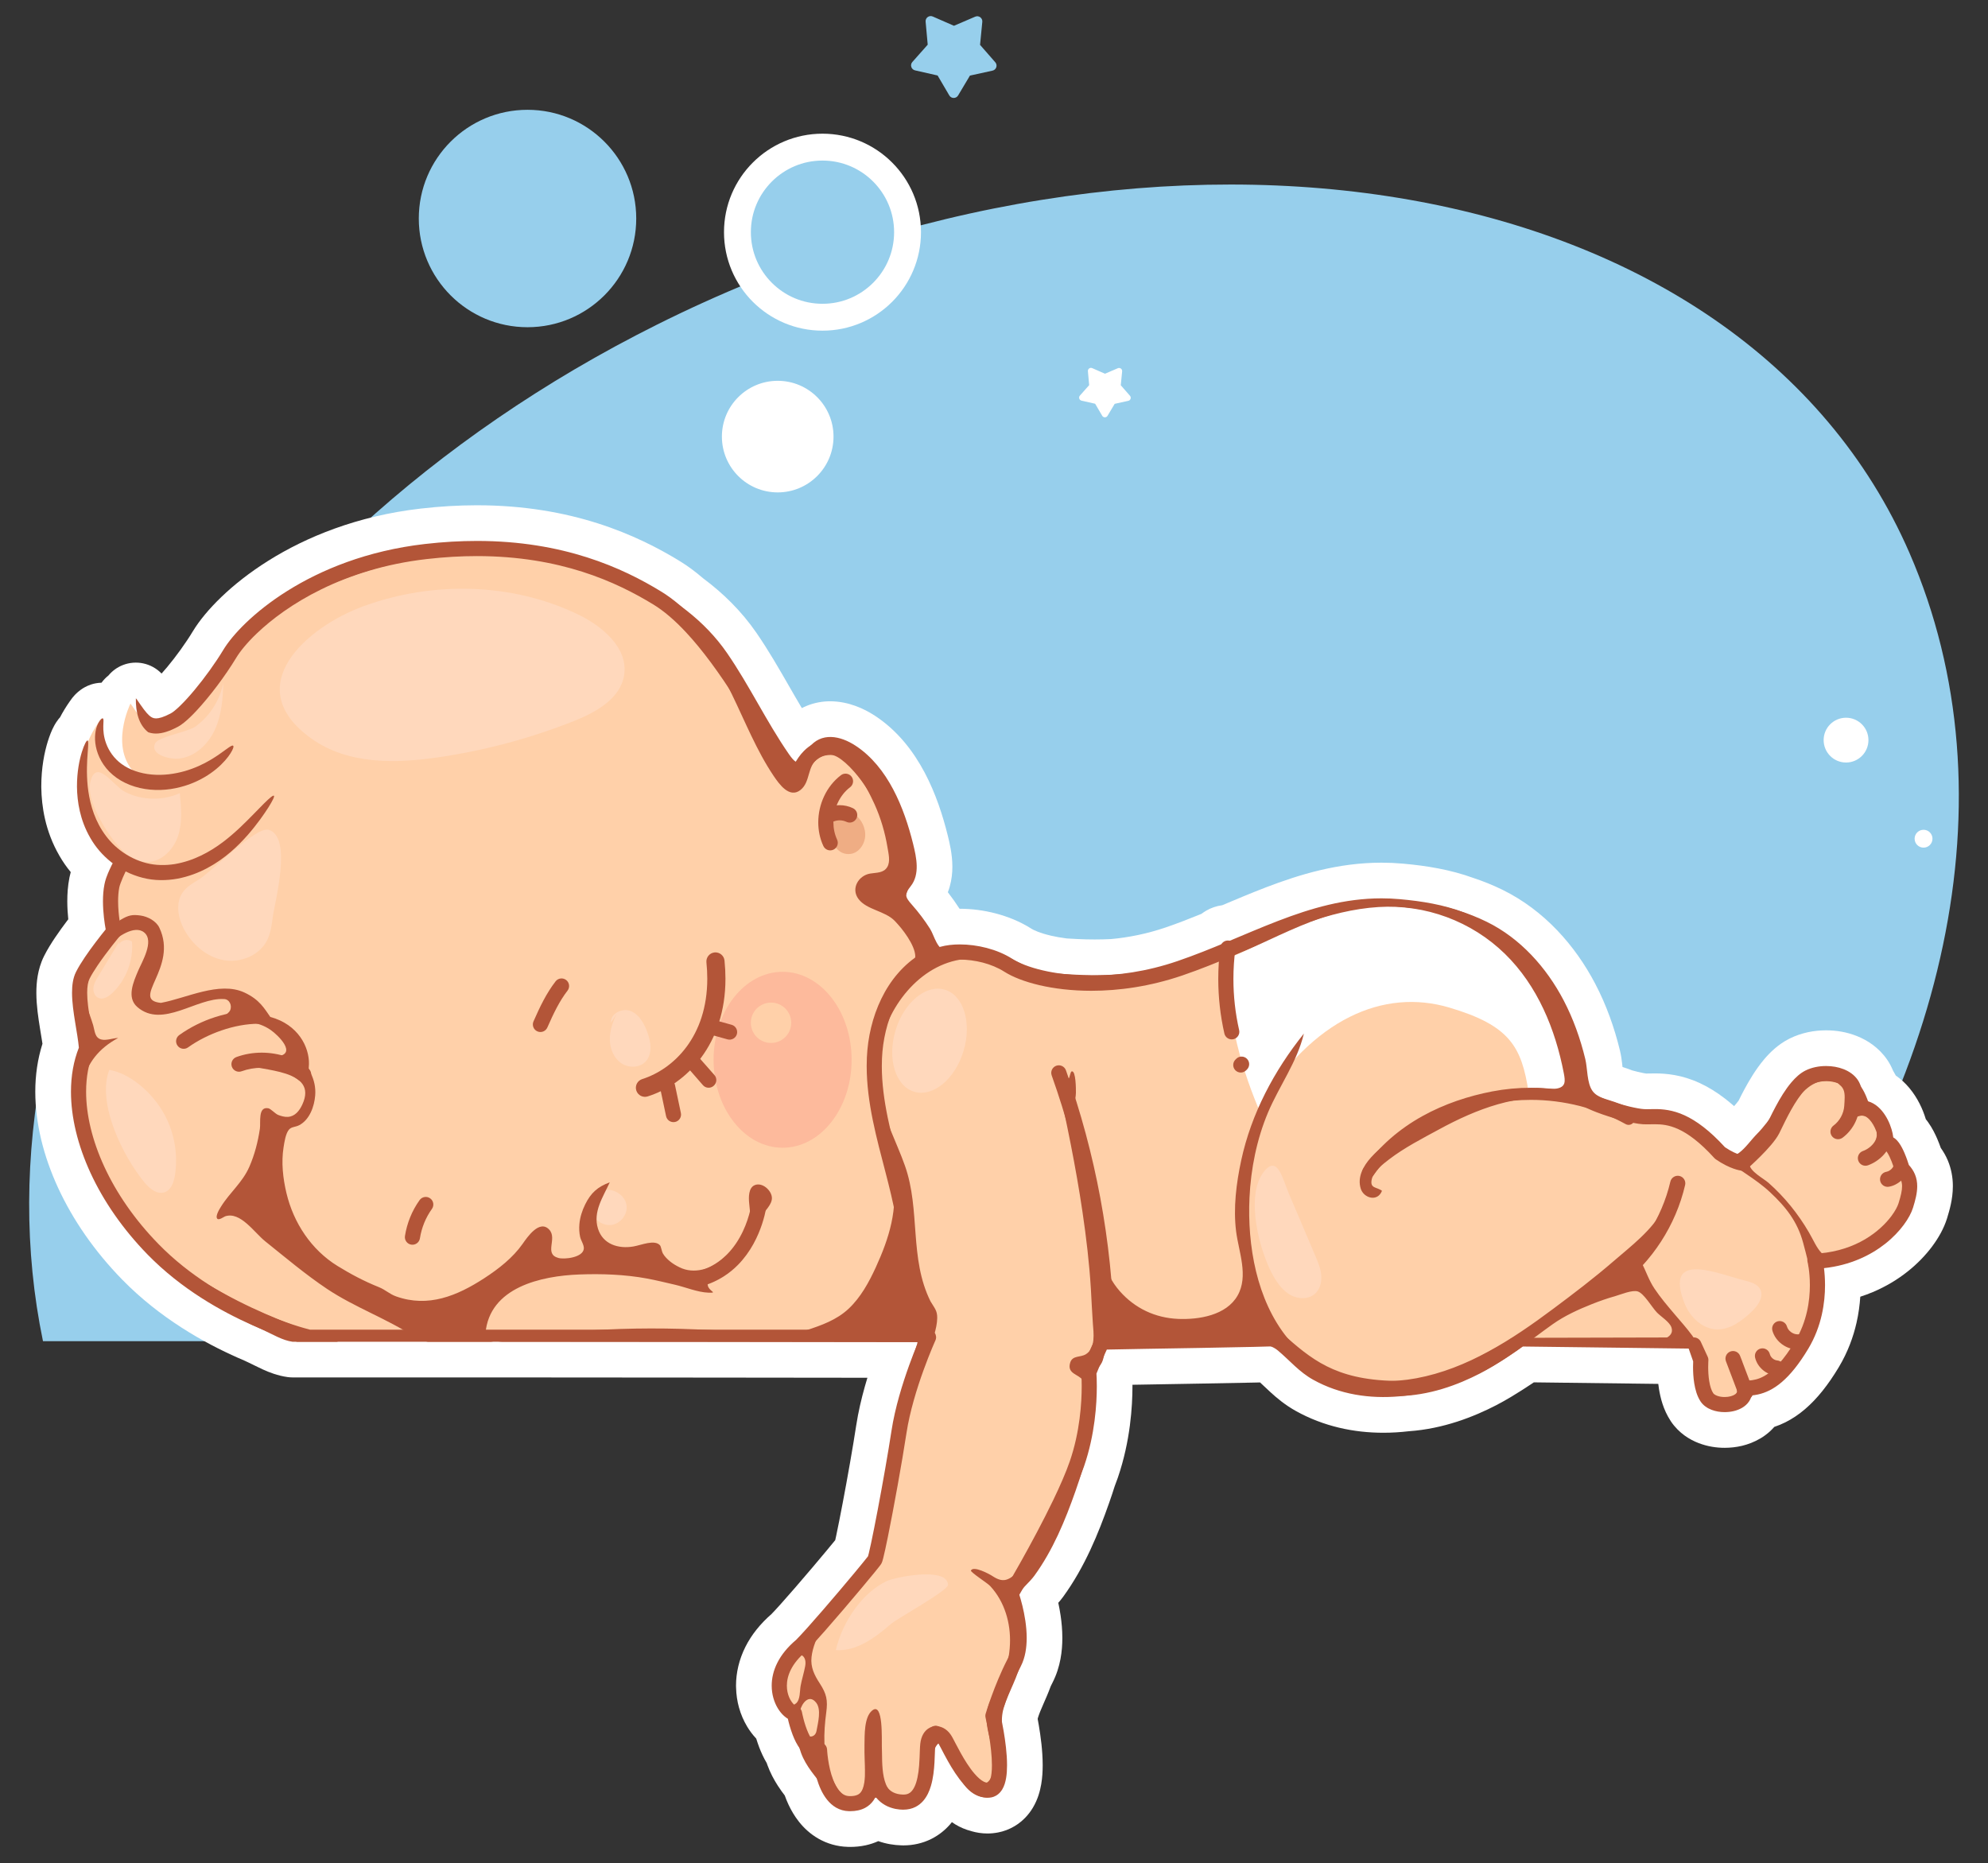 <?xml version="1.0" encoding="UTF-8" standalone="no"?>
<!-- Created with Inkscape (http://www.inkscape.org/) -->

<svg
   width="1003"
   height="940"
   viewBox="0 0 265.377 248.708"
   version="1.1"
   id="svg2240"
   sodipodi:docname="newborn-baby-sleep.svg"
   inkscape:version="1.1 (c4e8f9e, 2021-05-24)"
   xmlns:inkscape="http://www.inkscape.org/namespaces/inkscape"
   xmlns:sodipodi="http://sodipodi.sourceforge.net/DTD/sodipodi-0.dtd"
   xmlns="http://www.w3.org/2000/svg"
   xmlns:svg="http://www.w3.org/2000/svg">
  <rect x="0" y="0" width="265.377" height="248.708" fill="#333333" stroke="none"/>
  <sodipodi:namedview
     id="namedview889"
     pagecolor="#ffffff"
     bordercolor="#666666"
     borderopacity="1.0"
     inkscape:pageshadow="2"
     inkscape:pageopacity="0.0"
     inkscape:pagecheckerboard="0"
     showgrid="false"
     inkscape:zoom="0.47584683"
     inkscape:cx="502.26246"
     inkscape:cy="469.68895"
     inkscape:window-width="1312"
     inkscape:window-height="975"
     inkscape:window-x="0"
     inkscape:window-y="25"
     inkscape:window-maximized="0"
     inkscape:current-layer="svg2240" />
  <defs
     id="defs2237" />
  <path
     d="M 233.886,179.048 C 259.678,145.866 269.036,106.341 254.895,73.818 232.515,22.348 155.007,9.704 87.659,43.359 27.369,73.487 -4.332,130.503 5.738,179.048 H 233.886"
     style="fill:#97cfec;fill-opacity:1;fill-rule:nonzero;stroke:none;stroke-width:0.035"
     id="path296" />
  <path
     d="m 260.687,158.227 h -10e-4 c -0.014,-1.044 -0.203,-2.18 -0.677,-3.313 -0.26,-0.621 -0.583,-1.168 -0.935,-1.665 -0.123,-0.349 -0.275,-0.751 -0.46,-1.185 l -0.007,-0.018 c -0.263,-0.6 -0.62,-1.379 -1.234,-2.244 l -0.022,-0.032 c -0.078,-0.106 -0.172,-0.229 -0.279,-0.363 l -0.004,-0.014 -0.008,-0.028 c -0.198,-0.649 -0.46,-1.33 -0.813,-2.025 -0.353,-0.695 -0.799,-1.408 -1.374,-2.099 l -0.013,-0.014 c -0.462,-0.55 -1.052,-1.129 -1.793,-1.644 -0.119,-0.229 -0.244,-0.455 -0.373,-0.667 -0.205,-0.497 -0.456,-0.977 -0.765,-1.429 -0.564,-0.829 -1.25,-1.499 -1.951,-2.014 -0.703,-0.519 -1.419,-0.885 -2.105,-1.161 l -0.011,-0.004 c -1.375,-0.543 -2.761,-0.758 -4.09,-0.758 h -0.015 c -0.778,0 -1.58,0.074 -2.397,0.247 -0.816,0.173 -1.65,0.448 -2.468,0.854 l -0.029,0.014 c -0.77,0.388 -1.423,0.857 -1.97,1.33 -0.548,0.476 -0.994,0.953 -1.378,1.401 l -0.013,0.018 c -0.588,0.695 -1.082,1.401 -1.517,2.081 -0.434,0.684 -0.809,1.348 -1.138,1.958 l -0.002,0.004 c -0.285,0.533 -0.537,1.03 -0.753,1.471 -0.207,0.272 -0.408,0.519 -0.607,0.741 -0.396,-0.349 -0.791,-0.677 -1.186,-0.984 -1.145,-0.885 -2.29,-1.587 -3.434,-2.11 -1.159,-0.536 -2.289,-0.864 -3.304,-1.048 -1.017,-0.183 -1.919,-0.226 -2.619,-0.226 h -0.051 c -0.511,0 -0.904,0.014 -1.061,0.014 v 0 h -0.007 c -0.036,0 -0.062,0 -0.079,0 -0.048,-0.007 -0.199,-0.028 -0.389,-0.064 -0.205,-0.039 -0.457,-0.092 -0.724,-0.159 h -0.01 c -0.226,-0.056 -0.482,-0.123 -0.746,-0.194 -0.232,-0.085 -0.471,-0.173 -0.725,-0.268 -0.209,-0.074 -0.395,-0.138 -0.561,-0.187 -0.015,-0.138 -0.032,-0.282 -0.05,-0.441 -0.057,-0.469 -0.12,-1.03 -0.289,-1.739 -0.733,-3.034 -1.797,-6.05 -3.298,-8.922 -1.339,-2.558 -3.03,-4.995 -5.092,-7.154 -2.061,-2.155 -4.5,-4.032 -7.311,-5.408 -1.273,-0.624 -2.559,-1.139 -3.842,-1.563 h -3.6e-4 c -1.558,-0.568 -3.122,-0.974 -4.673,-1.274 -1.603,-0.31 -3.193,-0.508 -4.766,-0.649 -0.962,-0.085 -1.912,-0.127 -2.849,-0.127 -0.003,0 -0.018,0 -0.058,0 v 0 c -2.866,0.007 -5.581,0.395 -8.141,1.002 -2.578,0.61 -5.004,1.439 -7.326,2.328 l -0.002,0.004 c -1.967,0.755 -3.865,1.559 -5.733,2.346 -0.768,0.102 -1.499,0.353 -2.143,0.727 -0.219,0.127 -0.428,0.272 -0.628,0.423 -1.592,0.649 -3.168,1.266 -4.748,1.806 h -0.001 c -2.551,0.871 -5.029,1.355 -7.319,1.563 -0.732,0.035 -1.465,0.053 -2.201,0.053 -0.757,0 -1.516,-0.018 -2.275,-0.056 -0.501,-0.025 -0.976,-0.049 -1.428,-0.078 -0.786,-0.099 -1.504,-0.229 -2.119,-0.37 l -0.007,-0.004 c -0.701,-0.162 -1.303,-0.349 -1.757,-0.526 -0.226,-0.088 -0.415,-0.169 -0.556,-0.24 -0.14,-0.067 -0.232,-0.123 -0.257,-0.141 l -0.013,-0.007 c -1.554,-0.991 -3.187,-1.63 -4.788,-2.053 h -0.003 c -1.607,-0.42 -3.217,-0.621 -4.79,-0.624 h -0.005 -0.028 c -0.485,-0.751 -1.008,-1.489 -1.564,-2.205 0.095,-0.243 0.177,-0.487 0.245,-0.73 0.274,-0.96 0.359,-1.863 0.359,-2.674 -0.001,-0.893 -0.102,-1.679 -0.224,-2.378 -0.123,-0.699 -0.271,-1.305 -0.396,-1.813 h -3.5e-4 c -0.66,-2.656 -1.593,-5.57 -3.081,-8.386 -0.746,-1.404 -1.635,-2.787 -2.72,-4.078 -1.084,-1.288 -2.37,-2.487 -3.883,-3.482 -0.796,-0.522 -1.672,-0.988 -2.661,-1.344 -0.987,-0.353 -2.098,-0.603 -3.335,-0.607 -1.008,-0.004 -2.104,0.18 -3.16,0.614 -0.214,0.088 -0.425,0.187 -0.633,0.296 -0.574,-0.963 -1.147,-1.958 -1.731,-2.974 -1.314,-2.282 -2.687,-4.688 -4.33,-7.073 -2.001,-2.903 -4.455,-5.302 -7.117,-7.281 -0.972,-0.836 -1.992,-1.609 -3.088,-2.279 -2.832,-1.739 -6.467,-3.623 -10.966,-5.055 -4.498,-1.436 -9.86,-2.417 -16.112,-2.417 v 0 c -0.002,0 -0.035,0 -0.102,0 v 0 c -2.349,0.004 -4.823,0.141 -7.425,0.441 -8.489,0.977 -15.309,3.799 -20.343,6.957 -2.52,1.58 -4.6,3.242 -6.261,4.833 l -0.002,0.004 c -0.828,0.794 -1.555,1.573 -2.189,2.335 -0.634,0.762 -1.175,1.506 -1.633,2.261 l -0.004,0.007 c -0.905,1.503 -2.234,3.348 -3.42,4.766 h -7e-4 c -0.257,0.31 -0.508,0.6 -0.745,0.861 l -0.04,-0.039 c -1.341,-1.362 -3.379,-1.792 -5.155,-1.083 -0.754,0.3 -1.4,0.78 -1.898,1.383 -0.349,0.272 -0.659,0.596 -0.922,0.96 -0.56,0.018 -1.014,0.12 -1.375,0.233 -0.344,0.113 -0.615,0.24 -0.844,0.363 -0.399,0.219 -0.676,0.43 -0.907,0.624 -0.343,0.296 -0.582,0.564 -0.791,0.826 -0.123,0.155 -0.231,0.31 -0.333,0.462 l -0.009,0.011 c -0.502,0.72 -0.923,1.418 -1.275,2.092 -0.088,0.099 -0.164,0.191 -0.231,0.275 -0.265,0.342 -0.413,0.596 -0.548,0.84 -0.196,0.36 -0.34,0.681 -0.479,1.027 -0.137,0.346 -0.263,0.706 -0.385,1.097 l -0.001,0.004 C 5.931,100.436 5.512,102.472 5.512,104.987 v 0 c 3.53e-4,0.004 3.53e-4,0.042 0.001,0.095 h -3.53e-4 l 0.001,0.039 3.53e-4,0.032 h 3.53e-4 c 0.019,1.249 0.145,2.678 0.5,4.212 0.358,1.549 0.954,3.21 1.9,4.847 h -7.1e-4 l 0.012,0.021 0.015,0.025 h 0.001 c 0.434,0.758 0.937,1.482 1.501,2.166 -0.063,0.233 -0.12,0.469 -0.167,0.702 l -0.003,0.011 c -0.228,1.154 -0.288,2.215 -0.289,3.171 v 0.007 c 10e-4,0.882 0.058,1.693 0.131,2.409 -0.06,0.081 -0.121,0.159 -0.182,0.24 h -7.1e-4 c -0.492,0.653 -1.031,1.39 -1.553,2.166 h -0.002 c -0.518,0.773 -1.031,1.584 -1.489,2.494 l -0.004,0.007 c -0.468,0.938 -0.712,1.852 -0.85,2.646 l -7.06e-4,0.007 c -0.138,0.804 -0.178,1.552 -0.179,2.237 v 0.007 c 0.001,0.896 0.071,1.736 0.163,2.529 0.093,0.79 0.21,1.535 0.32,2.219 l 0.001,0.007 c 0.103,0.631 0.203,1.224 0.282,1.739 0.017,0.113 0.033,0.215 0.048,0.321 -0.653,2.057 -0.957,4.212 -0.957,6.396 v 0.004 c 0.006,4.233 1.09,8.59 3.05,12.845 h 3.6e-4 c 1.966,4.258 4.834,8.431 8.558,12.245 h 0.001 c 2.535,2.593 5.267,4.695 7.927,6.406 2.661,1.711 5.255,3.027 7.537,4.036 h 0.001 c 0.289,0.131 0.566,0.247 0.838,0.363 0.147,0.067 0.326,0.155 0.549,0.258 0.431,0.194 1.078,0.543 1.922,0.928 0.424,0.194 0.901,0.395 1.447,0.575 0.545,0.183 1.161,0.346 1.855,0.441 0.197,0.028 0.452,0.046 0.65,0.046 h 0.593 5.476 11.987 8.765 0.6 0.007 c 0.429,0 14.377,0.011 28.242,0.021 6.933,0.007 13.845,0.014 19.036,0.021 0.715,0 1.394,0 2.039,0 -0.117,0.385 -0.232,0.776 -0.344,1.175 -0.46,1.633 -0.873,3.383 -1.149,5.182 h -3.5e-4 c -0.436,2.865 -1.163,6.981 -1.809,10.382 -0.323,1.7 -0.627,3.235 -0.859,4.329 -0.048,0.226 -0.092,0.427 -0.134,0.614 l -0.061,0.074 c -0.279,0.342 -0.625,0.762 -1.014,1.228 l -3.5e-4,0.004 c -1.171,1.408 -2.742,3.267 -4.192,4.939 l -7e-4,0.004 c -0.724,0.836 -1.419,1.626 -2.01,2.286 -0.29,0.321 -0.555,0.614 -0.782,0.857 -0.177,0.191 -0.331,0.353 -0.448,0.473 -1.48,1.288 -2.66,2.752 -3.469,4.353 -0.861,1.704 -1.268,3.5 -1.267,5.207 7.1e-4,0 -0.002,0.099 0.008,0.275 h 0.001 c 0.023,0.924 0.156,1.817 0.389,2.649 0.256,0.914 0.624,1.764 1.087,2.536 l 0.003,0.004 c 0.338,0.561 0.74,1.104 1.212,1.605 0.113,0.367 0.245,0.758 0.402,1.175 l 0.007,0.018 c 0.242,0.624 0.551,1.33 0.993,2.071 0.029,0.085 0.055,0.169 0.088,0.258 0.385,1.058 0.882,1.972 1.386,2.755 0.314,0.487 0.629,0.921 0.933,1.319 0.139,0.388 0.3,0.79 0.494,1.207 0.347,0.744 0.796,1.531 1.405,2.3 l 0.011,0.014 c 0.314,0.395 0.68,0.794 1.109,1.175 0.428,0.381 0.92,0.748 1.476,1.065 1.156,0.66 2.495,1.058 3.928,1.094 0.112,0.004 0.214,0.007 0.301,0.007 0.668,0 1.367,-0.063 2.09,-0.219 0.552,-0.123 1.117,-0.303 1.673,-0.554 l 0.005,0.004 c 1.024,0.363 2.075,0.533 3.1,0.561 h 0.009 v 0 c 0.074,0.004 0.154,0.004 0.24,0.004 h 0.023 v 0 c 1.261,-0.004 2.539,-0.275 3.725,-0.875 1.035,-0.522 1.865,-1.221 2.509,-1.969 l 0.004,-0.007 c 0.072,-0.081 0.136,-0.169 0.204,-0.254 0.15,0.106 0.302,0.208 0.46,0.303 0.64,0.388 1.366,0.702 2.173,0.907 l -7.1e-4,0.004 c 0.613,0.176 1.331,0.303 2.109,0.303 h 0.007 c 0.469,0 0.936,-0.046 1.398,-0.134 h 7.1e-4 0.003 c 0.78,-0.148 1.502,-0.423 2.187,-0.826 0.582,-0.342 1.074,-0.751 1.476,-1.171 0.405,-0.42 0.722,-0.854 0.976,-1.273 l 0.009,-0.014 c 0.349,-0.582 0.598,-1.168 0.773,-1.704 0.175,-0.54 0.28,-1.027 0.355,-1.45 l 0.004,-0.025 c 0.151,-0.9 0.192,-1.732 0.193,-2.512 v -0.007 c -0.001,-1.002 -0.073,-1.965 -0.171,-2.872 -0.099,-0.903 -0.226,-1.743 -0.349,-2.469 l -7.1e-4,-0.004 c -0.05,-0.3 -0.101,-0.575 -0.149,-0.829 0.01,-0.06 0.022,-0.113 0.034,-0.152 0.152,-0.504 0.398,-1.101 0.726,-1.841 0.289,-0.663 0.644,-1.446 0.981,-2.374 0.082,-0.169 0.162,-0.332 0.238,-0.48 l 0.008,-0.014 c 0.543,-1.065 0.867,-2.134 1.056,-3.136 0.189,-1.002 0.248,-1.94 0.25,-2.801 v -0.011 c -0.001,-1.076 -0.096,-2.078 -0.229,-2.985 -0.091,-0.617 -0.2,-1.192 -0.313,-1.714 0.204,-0.229 0.423,-0.494 0.653,-0.808 1.46,-2.011 2.631,-4.124 3.621,-6.244 0.989,-2.12 1.798,-4.247 2.52,-6.304 0.254,-0.723 0.502,-1.464 0.742,-2.223 0.141,-0.367 0.28,-0.734 0.409,-1.108 l 0.001,-0.004 c 0.856,-2.494 1.337,-4.889 1.613,-6.989 0.274,-2.103 0.342,-3.912 0.343,-5.232 v -0.004 c 0,-0.067 -3.6e-4,-0.127 -7.1e-4,-0.191 0.524,-0.011 1.086,-0.018 1.677,-0.028 2.266,-0.039 4.955,-0.085 7.544,-0.131 2.64,-0.046 5.174,-0.092 7.065,-0.134 0.263,-0.007 0.509,-0.011 0.746,-0.018 0.418,0.388 0.877,0.829 1.426,1.333 0.43,0.392 0.914,0.815 1.47,1.238 0.555,0.423 1.183,0.85 1.888,1.242 1.855,1.034 3.803,1.764 5.77,2.23 1.967,0.469 3.954,0.674 5.914,0.674 1.137,0 2.266,-0.071 3.381,-0.201 2.336,-0.162 4.504,-0.649 6.45,-1.277 1.991,-0.646 3.757,-1.436 5.256,-2.212 l 0.005,-0.004 c 0.678,-0.349 1.35,-0.734 2.002,-1.125 0.977,-0.586 1.905,-1.185 2.667,-1.693 0.11,-0.074 0.216,-0.148 0.319,-0.215 l 16.614,0.205 c 0.027,0.226 0.058,0.459 0.096,0.702 l 0.004,0.025 c 0.093,0.554 0.226,1.206 0.461,1.93 0.236,0.72 0.579,1.517 1.101,2.311 l 0.03,0.046 c 0.523,0.78 1.168,1.404 1.812,1.873 0.646,0.466 1.287,0.787 1.872,1.012 l 0.02,0.007 c 1.186,0.455 2.361,0.628 3.456,0.628 h 0.031 c 0.723,-0.004 1.493,-0.078 2.296,-0.268 0.801,-0.194 1.638,-0.508 2.445,-0.984 l 0.026,-0.014 c 0.424,-0.254 0.86,-0.568 1.284,-0.956 0.188,-0.176 0.373,-0.367 0.553,-0.572 0.497,-0.166 0.996,-0.37 1.49,-0.617 0.898,-0.452 1.778,-1.037 2.612,-1.753 0.818,-0.699 1.59,-1.513 2.334,-2.441 0.745,-0.931 1.462,-1.979 2.178,-3.171 l 0.002,-0.004 c 1.198,-2 1.928,-4.029 2.355,-5.898 0.284,-1.245 0.435,-2.42 0.506,-3.493 0.575,-0.187 1.132,-0.392 1.666,-0.617 1.776,-0.748 3.314,-1.69 4.612,-2.716 1.366,-1.079 2.468,-2.244 3.334,-3.404 l 0.006,-0.011 c 0.424,-0.575 0.803,-1.157 1.132,-1.767 0.329,-0.61 0.609,-1.245 0.824,-1.923 l 0.008,-0.025 c 0.175,-0.572 0.358,-1.189 0.508,-1.891 0.149,-0.702 0.264,-1.499 0.267,-2.371 v -0.021 c -3.5e-4,-0.092 -0.002,-0.138 -0.002,-0.138"
     style="fill:#ffffff;fill-opacity:1;fill-rule:nonzero;stroke:none;stroke-width:0.035"
     id="path298" />
  <path
     d="m 253.907,156.03 c 0,0 -1.125,-3.99 -2.203,-3.316 0.362,-1.206 -1.344,-6.082 -4.35,-4.484 0,0 0.442,-2.656 0.173,-2.388 -0.135,-2.424 -3.908,-3.097 -6.065,-2.021 -2.156,1.079 -4.043,5.39 -4.851,7.01 -0.809,1.616 -4.043,4.445 -4.043,4.445 0,0 -1.213,-0.134 -2.965,-1.348 -5.256,-5.793 -8.221,-4.717 -10.242,-4.851 -2.021,-0.134 -7.816,-1.887 -8.355,-2.963 -5.66,-20.754 -13.746,-24.123 -24.258,-25.068 -10.511,-0.942 -19.002,4.717 -29.244,8.22 -10.242,3.507 -19.541,1.753 -22.91,-0.402 -3.369,-2.155 -8.76,-2.293 -10.377,-0.674 -1.169,-3.898 -6.422,-8.29 -6.8,-8.601 0.284,0.229 3.294,2.522 2.933,-4.343 -0.379,-7.2 -6.367,-15.311 -9.248,-15.462 -2.88,-0.152 -4.169,2.275 -5.154,4.928 C 99.884,93.415 93.82,83.562 87.756,79.847 c -6.064,-3.715 -15.767,-7.959 -30.927,-6.216 -15.16,1.743 -23.953,10.005 -26.151,13.645 -2.199,3.637 -5.794,8.008 -7.428,8.869 -3.265,1.714 -4.013,0.406 -5.832,-2.223 0,0 -2.933,5.913 0.718,9.416 -0.137,-0.134 2.708,1.591 2.565,1.482 0.182,0.402 -1.045,-0.536 -0.839,-0.148 -0.965,0.459 -2.529,-1.408 -3.551,-1.729 -1.353,-0.42 -2.729,-5.193 -3.107,-6.558 -2.614,3.747 -1.778,5.637 -2.324,6.428 -0.026,1.15 0.044,2.272 0.162,3.242 0.406,3.348 1.509,6.685 4.337,8.689 1.085,0.766 0.67,2.258 -0.212,2.688 -0.93,2.589 0.029,6.914 0.029,6.914 0,0 -3.032,3.641 -4.144,5.863 -1.112,2.223 0.303,6.872 0.506,9.804 -2.931,6.974 0.202,17.889 8.894,26.783 8.692,8.897 20.821,11.726 20.821,11.726 h 82.678 c 0,0 -3.032,6.671 -3.942,12.633 -0.909,5.965 -2.931,16.577 -3.234,17.081 -0.303,0.504 -7.58,9.197 -9.804,11.423 -4.851,4.043 -2.628,8.59 -0.91,9.095 0,0 1.011,5.662 3.336,4.851 0,0 0.303,7.077 3.942,7.179 2.747,0.074 3.189,-1.923 3.155,-4.865 0.329,2.625 1.366,4.586 4.022,4.66 3.639,0.102 3.133,-5.86 3.335,-7.68 0.202,-1.82 1.617,-1.82 2.325,-0.607 0.708,1.214 3.336,7.176 5.963,6.671 2.628,-0.504 0.404,-9.906 0.404,-9.906 0,0 1.112,-3.739 2.83,-7.073 1.718,-3.337 -0.404,-9.2 -0.404,-9.2 0,0 6.671,-11.218 8.793,-17.385 2.123,-6.163 1.58,-12.181 1.58,-12.181 0,0 1.039,-2.628 1.773,-4.036 0.183,-0.06 23.298,-0.367 23.298,-0.49 3.975,3.549 7.399,6.484 15.655,6.668 8.255,0.183 15.628,-5.81 15.628,-5.81 h 24.426 l 0.924,2.004 c 0,0 -0.27,3.369 0.809,4.988 1.078,1.616 5.525,1.214 4.986,-1.214 2.021,0 4.447,-0.406 7.681,-5.796 3.234,-5.39 1.752,-11.321 1.752,-11.321 0,0 0,0 0.539,0.138 7.143,-0.54 10.916,-5.256 11.59,-7.412 0.674,-2.159 0.855,-3.56 -0.492,-4.907"
     style="fill:#ffd0a9;fill-opacity:1;fill-rule:nonzero;stroke:none;stroke-width:0.035"
     id="path300" />
  <path
     d="m 15.421,112.522 c 1.06,1.326 2.505,2.554 4.202,2.554 1.924,0.004 3.539,-1.637 4.143,-3.464 0.605,-1.827 0.424,-3.81 0.236,-5.726 -2.297,1.041 -5.063,0.977 -7.31,-0.166 -1.555,-0.794 -3.855,-4.59 -4.626,-1.341 -0.572,2.409 1.95,6.385 3.355,8.142"
     style="fill:#ffd8bc;fill-opacity:1;fill-rule:nonzero;stroke:none;stroke-width:0.035"
     id="path302" />
  <path
     d="m 255.616,156.756 c -0.185,-0.445 -0.461,-0.854 -0.807,-1.238 -0.1,-0.325 -0.3,-0.938 -0.575,-1.58 -0.2,-0.466 -0.431,-0.938 -0.733,-1.362 -0.154,-0.212 -0.325,-0.413 -0.561,-0.596 -0.064,-0.046 -0.133,-0.092 -0.208,-0.138 -0.04,-0.346 -0.116,-0.709 -0.23,-1.087 -0.251,-0.829 -0.662,-1.714 -1.288,-2.462 -0.314,-0.374 -0.686,-0.716 -1.136,-0.97 -0.438,-0.25 -0.959,-0.413 -1.516,-0.42 0.005,-0.046 0.012,-0.095 0.017,-0.141 0.026,-0.25 0.045,-0.48 0.046,-0.702 -0.001,-0.109 -7.1e-4,-0.212 -0.033,-0.377 -0.018,-0.074 -0.036,-0.162 -0.104,-0.296 -0.081,-0.445 -0.252,-0.861 -0.492,-1.214 -0.469,-0.688 -1.151,-1.143 -1.884,-1.436 -0.736,-0.289 -1.541,-0.423 -2.345,-0.423 -0.954,0 -1.912,0.183 -2.756,0.603 -0.726,0.367 -1.325,0.931 -1.873,1.573 -0.817,0.963 -1.513,2.131 -2.095,3.217 -0.58,1.079 -1.044,2.088 -1.335,2.667 -0.134,0.275 -0.451,0.72 -0.84,1.178 -0.585,0.691 -1.334,1.443 -1.93,2.011 -0.253,0.24 -0.476,0.448 -0.652,0.607 -0.415,-0.127 -1.126,-0.413 -2.019,-1.016 -2.059,-2.251 -3.827,-3.538 -5.389,-4.255 -1.58,-0.727 -2.943,-0.84 -3.981,-0.836 -0.41,0 -0.769,0.014 -1.071,0.014 -0.145,0 -0.278,-0.004 -0.396,-0.011 -0.399,-0.025 -1.113,-0.152 -1.913,-0.342 -1.207,-0.289 -2.644,-0.727 -3.791,-1.178 -0.572,-0.226 -1.074,-0.455 -1.419,-0.653 -0.172,-0.095 -0.303,-0.187 -0.375,-0.247 l -0.004,-0.004 c -1.415,-5.144 -2.985,-9.253 -4.726,-12.545 -1.323,-2.501 -2.746,-4.533 -4.274,-6.184 -2.29,-2.477 -4.822,-4.082 -7.523,-5.108 -2.702,-1.03 -5.561,-1.499 -8.564,-1.767 -0.821,-0.074 -1.63,-0.109 -2.428,-0.109 -4.915,0 -9.403,1.319 -13.811,3.016 -4.41,1.697 -8.757,3.768 -13.422,5.362 -4.101,1.404 -8.046,1.94 -11.489,1.94 -2.462,0 -4.667,-0.275 -6.476,-0.699 -1.808,-0.416 -3.227,-0.995 -4.072,-1.538 -1.043,-0.667 -2.224,-1.143 -3.43,-1.46 -1.206,-0.314 -2.436,-0.469 -3.588,-0.469 -0.928,0 -1.805,0.099 -2.588,0.314 -0.285,0.078 -0.555,0.176 -0.815,0.289 -0.322,-0.691 -0.725,-1.365 -1.17,-2.014 -1.052,-1.528 -2.343,-2.921 -3.412,-3.972 l -0.032,-0.032 c 0.174,-0.145 0.332,-0.314 0.466,-0.504 0.29,-0.416 0.485,-0.924 0.619,-1.549 0.132,-0.624 0.201,-1.372 0.201,-2.29 0,-0.353 -0.01,-0.727 -0.031,-1.132 -0.102,-1.93 -0.574,-3.877 -1.262,-5.729 -1.034,-2.78 -2.551,-5.338 -4.121,-7.26 -0.787,-0.96 -1.586,-1.764 -2.375,-2.36 -0.395,-0.3 -0.789,-0.547 -1.191,-0.73 -0.402,-0.187 -0.815,-0.314 -1.256,-0.339 -0.102,-0.007 -0.204,-0.007 -0.307,-0.007 -0.822,-0.004 -1.58,0.183 -2.232,0.519 -0.49,0.25 -0.919,0.579 -1.291,0.953 -0.56,0.561 -0.998,1.224 -1.371,1.926 -0.04,0.074 -0.076,0.152 -0.114,0.226 -2.71,-4.971 -5.426,-9.617 -8.161,-13.533 -1.536,-2.198 -3.078,-4.166 -4.638,-5.835 -1.56,-1.672 -3.137,-3.044 -4.759,-4.036 -5.194,-3.189 -13.084,-6.773 -24.614,-6.77 -2.186,0 -4.503,0.127 -6.956,0.409 -7.739,0.893 -13.873,3.45 -18.358,6.262 -2.243,1.404 -4.074,2.875 -5.496,4.237 -1.422,1.365 -2.432,2.614 -3.047,3.63 -1.065,1.764 -2.492,3.736 -3.837,5.352 -0.672,0.808 -1.324,1.524 -1.892,2.078 -0.283,0.279 -0.545,0.512 -0.771,0.695 -0.224,0.183 -0.417,0.31 -0.534,0.37 -0.47,0.247 -0.866,0.416 -1.19,0.519 -0.325,0.102 -0.574,0.141 -0.763,0.141 -0.212,-0.004 -0.353,-0.039 -0.511,-0.113 -0.117,-0.056 -0.244,-0.141 -0.388,-0.268 -0.215,-0.191 -0.462,-0.473 -0.739,-0.843 -0.277,-0.37 -0.585,-0.822 -0.941,-1.337 -0.033,-0.046 -0.072,-0.088 -0.111,-0.127 -0.035,1.834 0.387,3.542 1.651,4.537 0.327,0.113 0.679,0.173 1.039,0.173 0.447,0 0.901,-0.085 1.375,-0.236 0.475,-0.152 0.972,-0.367 1.518,-0.656 0.292,-0.152 0.569,-0.349 0.863,-0.586 0.51,-0.413 1.063,-0.945 1.651,-1.577 1.758,-1.887 3.823,-4.618 5.31,-7.077 0.484,-0.804 1.397,-1.954 2.716,-3.214 1.979,-1.898 4.873,-4.071 8.658,-5.923 3.786,-1.852 8.462,-3.387 14.028,-4.025 2.379,-0.275 4.618,-0.399 6.725,-0.399 11.11,0.007 18.557,3.415 23.558,6.47 1.41,0.864 2.866,2.117 4.337,3.694 2.209,2.364 4.455,5.45 6.707,8.999 2.254,3.549 4.517,7.564 6.785,11.786 0.187,0.349 0.564,0.557 0.96,0.533 0.395,-0.028 0.74,-0.286 0.878,-0.66 0.46,-1.249 0.986,-2.385 1.621,-3.133 0.317,-0.374 0.651,-0.653 1.021,-0.843 0.371,-0.187 0.783,-0.296 1.312,-0.296 0.064,0 0.131,0 0.2,0.004 0.132,0.004 0.412,0.081 0.762,0.282 0.618,0.349 1.428,1.048 2.247,1.99 1.235,1.415 2.513,3.376 3.495,5.532 0.985,2.159 1.674,4.512 1.787,6.703 0.019,0.374 0.029,0.713 0.029,1.027 0,0.723 -0.05,1.291 -0.127,1.718 -0.114,0.642 -0.295,0.938 -0.377,1.023 -0.042,0.046 -0.057,0.049 -0.065,0.053 l -0.048,0.007 c -0.065,0.004 -0.236,-0.042 -0.39,-0.123 -0.154,-0.081 -0.285,-0.18 -0.308,-0.201 l -0.059,-0.039 c -0.035,-0.025 -0.07,-0.049 -0.107,-0.07 l -0.065,-0.025 c -0.04,-0.018 -0.078,-0.039 -0.12,-0.049 l -0.054,-0.011 c -0.046,-0.011 -0.092,-0.021 -0.139,-0.025 h -0.038 c -0.051,-0.004 -0.101,-0.007 -0.152,-0.004 -0.188,0.021 -0.362,0.092 -0.509,0.205 l -0.031,0.021 c -0.052,0.042 -0.1,0.088 -0.144,0.141 -0.043,0.053 -0.081,0.109 -0.112,0.169 l -0.014,0.035 c -0.08,0.166 -0.117,0.349 -0.098,0.54 0.006,0.053 0.018,0.102 0.031,0.155 l 0.006,0.032 c 0.013,0.042 0.033,0.085 0.053,0.131 l 0.022,0.049 c 0.019,0.039 0.044,0.07 0.068,0.106 l 0.042,0.064 c 0.026,0.032 0.057,0.056 0.087,0.088 l 0.052,0.053 c 0.167,0.138 1.547,1.291 3.006,2.865 0.729,0.783 1.478,1.676 2.102,2.586 0.625,0.907 1.122,1.834 1.368,2.66 0.102,0.339 0.377,0.603 0.721,0.691 0.344,0.085 0.711,-0.018 0.962,-0.268 0.175,-0.18 0.57,-0.406 1.133,-0.557 0.561,-0.152 1.275,-0.24 2.056,-0.24 0.97,0 2.043,0.134 3.077,0.402 1.034,0.272 2.029,0.681 2.852,1.206 1.137,0.723 2.728,1.344 4.703,1.81 1.973,0.459 4.323,0.748 6.935,0.748 3.652,0 7.816,-0.568 12.144,-2.046 4.807,-1.647 9.184,-3.736 13.493,-5.394 4.312,-1.658 8.54,-2.879 13.086,-2.879 0.739,0 1.488,0.032 2.248,0.102 2.587,0.229 4.985,0.61 7.201,1.348 1.663,0.554 3.225,1.305 4.71,2.353 2.226,1.573 4.292,3.824 6.211,7.144 1.917,3.32 3.676,7.701 5.251,13.48 0.016,0.056 0.044,0.134 0.071,0.187 0.104,0.205 0.227,0.346 0.352,0.473 0.236,0.233 0.495,0.406 0.79,0.579 0.514,0.3 1.141,0.579 1.839,0.85 1.045,0.406 2.24,0.78 3.348,1.072 0.554,0.145 1.086,0.268 1.569,0.36 0.484,0.095 0.915,0.162 1.294,0.187 h 0.002 c 0.179,0.011 0.355,0.014 0.528,0.014 0.36,0 0.712,-0.014 1.071,-0.014 0.91,0.004 1.868,0.078 3.139,0.653 1.267,0.582 2.852,1.697 4.821,3.87 0.049,0.053 0.113,0.109 0.174,0.152 1.904,1.319 3.291,1.506 3.429,1.52 0.283,0.032 0.562,-0.056 0.777,-0.243 0.01,-0.011 0.832,-0.727 1.767,-1.665 0.468,-0.466 0.965,-0.988 1.409,-1.513 0.444,-0.529 0.835,-1.044 1.105,-1.577 0.211,-0.423 0.477,-0.991 0.796,-1.626 0.476,-0.953 1.069,-2.06 1.714,-2.995 0.322,-0.469 0.656,-0.893 0.982,-1.228 0.326,-0.335 0.643,-0.579 0.907,-0.709 0.487,-0.243 1.168,-0.392 1.852,-0.388 0.764,-0.004 1.523,0.183 2.013,0.483 0.247,0.148 0.426,0.318 0.543,0.49 0.116,0.173 0.181,0.349 0.196,0.589 0.006,0.116 0.037,0.222 0.079,0.325 -0.006,0.095 -0.015,0.208 -0.028,0.328 -0.034,0.325 -0.087,0.709 -0.132,1.005 -0.022,0.148 -0.042,0.279 -0.057,0.367 -0.014,0.092 -0.023,0.141 -0.023,0.141 -0.063,0.381 0.096,0.766 0.407,0.988 0.312,0.226 0.726,0.25 1.065,0.071 0.294,-0.155 0.514,-0.198 0.697,-0.198 0.128,0 0.244,0.021 0.367,0.067 0.212,0.078 0.447,0.24 0.676,0.49 0.346,0.37 0.66,0.924 0.866,1.471 0.104,0.272 0.183,0.543 0.234,0.783 0.051,0.236 0.073,0.445 0.073,0.575 0,0.046 -0.002,0.081 -0.005,0.102 l -0.003,0.018 h 3.5e-4 c -0.116,0.402 0.025,0.836 0.358,1.087 0.213,0.162 0.475,0.219 0.73,0.191 l 0.005,0.007 c 0.112,0.141 0.258,0.392 0.391,0.67 0.203,0.42 0.388,0.91 0.516,1.288 0.064,0.191 0.115,0.349 0.15,0.462 0.017,0.057 0.03,0.099 0.039,0.131 l 0.009,0.032 0.002,0.007 c 0.046,0.166 0.137,0.321 0.258,0.441 0.288,0.289 0.454,0.543 0.559,0.79 0.103,0.25 0.152,0.504 0.153,0.829 0.004,0.554 -0.167,1.305 -0.471,2.268 -0.119,0.388 -0.431,1.012 -0.937,1.69 -0.76,1.023 -1.95,2.191 -3.57,3.14 -1.589,0.928 -3.591,1.651 -6.044,1.863 -0.367,-0.092 -0.367,-0.095 -0.368,-0.095 -0.344,-0.085 -0.709,0.018 -0.96,0.268 -0.25,0.25 -0.351,0.614 -0.266,0.96 v 0 c 0.007,0.025 0.31,1.284 0.309,3.115 7.1e-4,2.067 -0.385,4.84 -1.947,7.44 -0.782,1.305 -1.506,2.29 -2.166,3.023 -0.993,1.108 -1.829,1.647 -2.556,1.94 -0.729,0.289 -1.383,0.339 -2.092,0.339 -0.307,0 -0.597,0.141 -0.788,0.381 -0.192,0.236 -0.265,0.55 -0.198,0.85 0.015,0.071 0.021,0.127 0.021,0.173 -0.002,0.113 -0.021,0.162 -0.065,0.233 -0.034,0.053 -0.089,0.113 -0.177,0.18 -0.13,0.095 -0.334,0.194 -0.581,0.261 -0.247,0.071 -0.534,0.106 -0.821,0.106 -0.376,0.004 -0.749,-0.064 -1.027,-0.173 -0.283,-0.109 -0.449,-0.25 -0.508,-0.346 -0.231,-0.335 -0.429,-0.953 -0.532,-1.612 -0.108,-0.66 -0.137,-1.358 -0.137,-1.88 0,-0.261 0.007,-0.48 0.014,-0.631 0.004,-0.074 0.007,-0.134 0.009,-0.169 l 0.003,-0.042 7.1e-4,-0.011 v 0 c 0.014,-0.169 -0.018,-0.349 -0.089,-0.504 l -0.924,-2.004 c -0.164,-0.356 -0.525,-0.586 -0.918,-0.586 l -23.976,0.056 c -0.234,0 -0.456,0.081 -0.637,0.226 l 0.158,-0.053 c -0.072,0.057 -2.452,1.471 -5.152,2.854 -2.7,1.39 -6.325,2.734 -10.073,2.727 -0.117,0 -0.234,0 -0.35,-0.004 -4.015,-0.092 -6.757,-0.836 -9.001,-1.961 -2.242,-1.129 -4.018,-2.674 -6.003,-4.445 -0.232,-0.208 -0.538,-0.289 -0.835,-0.24 v 0 h -3.5e-4 c -0.035,0.004 -0.2,0.011 -0.423,0.021 -0.853,0.032 -2.704,0.074 -4.984,0.12 -3.423,0.067 -7.829,0.138 -11.394,0.201 -1.783,0.028 -3.356,0.057 -4.492,0.078 -0.569,0.011 -1.028,0.021 -1.352,0.032 -0.162,0.004 -0.29,0.007 -0.386,0.011 -0.048,0.004 -0.087,0.004 -0.125,0.007 l -0.066,0.004 -0.058,0.007 -0.056,0.011 c -0.026,0.007 -0.058,0.014 -0.119,0.032 -0.249,0.085 -0.455,0.261 -0.576,0.494 -0.393,0.755 -0.839,1.771 -1.197,2.618 -0.356,0.843 -0.618,1.506 -0.62,1.513 -0.059,0.148 -0.081,0.303 -0.067,0.462 l 3.5e-4,0.004 c 0.005,0.057 0.058,0.699 0.058,1.743 0.002,2.177 -0.235,6.096 -1.587,10.015 -0.508,1.478 -1.311,3.313 -2.224,5.207 -1.371,2.85 -2.995,5.853 -4.273,8.139 -0.639,1.143 -1.192,2.11 -1.585,2.787 -0.196,0.339 -0.353,0.603 -0.46,0.787 -0.107,0.183 -0.164,0.279 -0.164,0.279 -0.155,0.261 -0.185,0.575 -0.082,0.861 l 0.001,0.004 c 0.023,0.064 0.28,0.794 0.529,1.841 0.249,1.044 0.486,2.402 0.485,3.697 0.002,1.079 -0.17,2.103 -0.559,2.847 -0.888,1.725 -1.608,3.528 -2.11,4.907 -0.502,1.376 -0.786,2.328 -0.79,2.342 -0.05,0.169 -0.055,0.349 -0.015,0.522 l 0.008,0.035 c 0.045,0.198 0.258,1.139 0.458,2.36 0.201,1.217 0.386,2.713 0.385,3.969 0.003,0.79 -0.08,1.489 -0.223,1.901 -0.068,0.205 -0.148,0.332 -0.191,0.377 l -0.036,0.032 -0.012,0.004 c -0.044,0.011 -0.086,0.014 -0.129,0.014 -0.127,0 -0.285,-0.035 -0.488,-0.134 -0.353,-0.173 -0.807,-0.557 -1.249,-1.076 -0.669,-0.773 -1.32,-1.82 -1.845,-2.766 -0.264,-0.473 -0.498,-0.917 -0.696,-1.298 -0.199,-0.385 -0.356,-0.691 -0.493,-0.924 -0.226,-0.388 -0.515,-0.713 -0.864,-0.953 -0.348,-0.24 -0.766,-0.395 -1.218,-0.395 -0.276,0 -0.56,0.06 -0.818,0.183 -0.39,0.187 -0.704,0.504 -0.914,0.878 -0.212,0.377 -0.335,0.808 -0.389,1.288 -0.03,0.279 -0.044,0.582 -0.058,0.921 -0.022,0.596 -0.039,1.295 -0.098,2.011 -0.083,1.065 -0.281,2.163 -0.64,2.861 -0.177,0.353 -0.378,0.596 -0.592,0.748 -0.217,0.148 -0.454,0.24 -0.853,0.243 h -0.065 0.002 c -0.543,-0.018 -0.952,-0.123 -1.283,-0.286 -0.248,-0.123 -0.455,-0.279 -0.644,-0.48 -0.282,-0.296 -0.52,-0.695 -0.709,-1.206 -0.189,-0.508 -0.325,-1.122 -0.411,-1.803 -0.067,-0.533 -0.536,-0.921 -1.071,-0.882 -0.536,0.035 -0.948,0.48 -0.942,1.02 10e-4,0.095 0.002,0.191 0.002,0.286 0,0.649 -0.03,1.231 -0.104,1.711 -0.055,0.36 -0.134,0.66 -0.23,0.896 -0.072,0.176 -0.152,0.314 -0.238,0.423 -0.131,0.166 -0.267,0.275 -0.48,0.367 -0.212,0.092 -0.514,0.159 -0.944,0.159 -0.041,0 -0.082,-0.004 -0.122,-0.004 -0.29,-0.011 -0.518,-0.078 -0.741,-0.205 -0.194,-0.109 -0.385,-0.272 -0.569,-0.483 -0.322,-0.37 -0.614,-0.907 -0.842,-1.503 -0.346,-0.893 -0.556,-1.916 -0.67,-2.702 -0.058,-0.395 -0.092,-0.73 -0.112,-0.963 -0.01,-0.116 -0.016,-0.208 -0.02,-0.268 l -0.004,-0.067 -7.1e-4,-0.014 v -0.004 c -0.014,-0.321 -0.176,-0.61 -0.442,-0.794 -0.265,-0.18 -0.597,-0.222 -0.9,-0.116 -0.058,0.018 -0.091,0.021 -0.116,0.021 -0.041,0 -0.077,-0.004 -0.166,-0.057 -0.075,-0.046 -0.179,-0.138 -0.291,-0.268 -0.197,-0.233 -0.41,-0.596 -0.593,-1.002 -0.277,-0.61 -0.495,-1.319 -0.636,-1.863 -0.071,-0.272 -0.123,-0.504 -0.158,-0.663 -0.017,-0.081 -0.03,-0.145 -0.038,-0.187 l -0.009,-0.046 -0.002,-0.011 h -3.6e-4 c -0.067,-0.377 -0.341,-0.684 -0.709,-0.794 -0.051,-0.011 -0.181,-0.074 -0.328,-0.208 -0.223,-0.198 -0.48,-0.536 -0.667,-0.977 -0.189,-0.437 -0.313,-0.97 -0.313,-1.563 7.1e-4,-0.653 0.148,-1.376 0.539,-2.152 0.392,-0.776 1.032,-1.609 2.039,-2.448 l 0.068,-0.064 c 0.59,-0.589 1.464,-1.556 2.471,-2.699 1.508,-1.711 3.298,-3.814 4.744,-5.539 0.722,-0.861 1.359,-1.63 1.831,-2.208 0.236,-0.289 0.431,-0.533 0.578,-0.72 0.074,-0.092 0.135,-0.173 0.186,-0.24 l 0.071,-0.099 c 0.023,-0.032 0.043,-0.06 0.074,-0.113 0.038,-0.064 0.058,-0.106 0.075,-0.145 0.033,-0.078 0.052,-0.134 0.073,-0.198 0.038,-0.116 0.074,-0.25 0.115,-0.409 0.152,-0.593 0.364,-1.577 0.619,-2.829 0.761,-3.75 1.87,-9.842 2.485,-13.868 0.437,-2.872 1.404,-5.987 2.264,-8.361 0.429,-1.189 0.831,-2.194 1.124,-2.9 0.147,-0.356 0.267,-0.631 0.349,-0.822 0.041,-0.095 0.073,-0.166 0.095,-0.215 l 0.024,-0.053 0.007,-0.018 c 0.143,-0.314 0.116,-0.674 -0.07,-0.963 -0.187,-0.289 -0.505,-0.466 -0.85,-0.466 H 41.391 c -0.559,-0.138 -3.384,-0.885 -7.055,-2.522 -4.01,-1.792 -9.014,-4.646 -13.165,-8.897 -3.208,-3.281 -5.634,-6.84 -7.251,-10.347 -1.619,-3.503 -2.426,-6.953 -2.425,-10.005 -3.5e-4,-1.972 0.335,-3.775 0.991,-5.334 0.062,-0.148 0.087,-0.303 0.076,-0.462 -0.08,-1.147 -0.318,-2.445 -0.529,-3.75 -0.212,-1.302 -0.397,-2.603 -0.395,-3.669 -3.5e-4,-0.406 0.026,-0.776 0.081,-1.094 0.054,-0.314 0.136,-0.575 0.234,-0.769 0.245,-0.49 0.624,-1.111 1.051,-1.743 0.64,-0.949 1.385,-1.937 1.968,-2.681 0.291,-0.374 0.542,-0.684 0.719,-0.903 0.088,-0.109 0.159,-0.194 0.207,-0.254 l 0.054,-0.064 0.018,-0.021 c 0.201,-0.243 0.278,-0.561 0.21,-0.868 l -3.5e-4,-0.004 c -0.019,-0.078 -0.415,-1.94 -0.412,-3.817 -3.5e-4,-0.642 0.047,-1.288 0.158,-1.841 0.11,-0.557 0.827,-2.166 1.039,-2.469 0.292,-0.42 -0.314,0.152 -0.697,-0.191 -0.335,-0.293 -0.694,-0.582 -1.059,-0.871 -0.351,0.603 -0.9,1.866 -0.883,1.88 -0.17,0.402 -0.295,0.822 -0.382,1.252 -0.147,0.737 -0.197,1.503 -0.198,2.24 0.002,1.57 0.229,3.034 0.364,3.768 -0.308,0.377 -0.814,1.012 -1.378,1.76 -0.456,0.603 -0.949,1.281 -1.404,1.954 -0.455,0.677 -0.872,1.348 -1.183,1.968 -0.21,0.42 -0.338,0.868 -0.418,1.33 -0.079,0.462 -0.11,0.942 -0.11,1.436 0.001,1.284 0.207,2.667 0.422,3.993 0.201,1.228 0.408,2.406 0.49,3.348 -0.708,1.785 -1.054,3.771 -1.054,5.874 0.001,3.408 0.891,7.123 2.612,10.855 1.722,3.729 4.278,7.468 7.64,10.911 4.475,4.576 9.788,7.56 13.984,9.416 2.516,1.111 4.627,1.813 5.929,2.201 h 81.211 l 1.935,0.028 -0.369,0.381 c -0.29,0.709 -0.659,1.644 -1.051,2.727 -0.884,2.452 -1.888,5.655 -2.36,8.745 -0.452,2.96 -1.183,7.101 -1.838,10.552 -0.328,1.725 -0.636,3.281 -0.88,4.427 -0.122,0.575 -0.228,1.048 -0.309,1.379 -0.041,0.166 -0.076,0.296 -0.1,0.377 l -0.005,0.018 c -0.023,0.032 -0.054,0.071 -0.089,0.116 -0.285,0.367 -0.909,1.129 -1.702,2.085 -1.192,1.432 -2.777,3.309 -4.253,5.013 -0.738,0.854 -1.449,1.662 -2.068,2.353 -0.609,0.677 -1.13,1.238 -1.49,1.602 -1.162,0.977 -1.978,2.011 -2.501,3.048 -0.531,1.048 -0.757,2.099 -0.756,3.062 7e-4,1.168 0.323,2.201 0.807,3.009 0.243,0.402 0.528,0.755 0.849,1.041 0.157,0.141 0.323,0.265 0.501,0.37 0.113,0.501 0.319,1.298 0.633,2.124 0.259,0.674 0.583,1.365 1.05,1.961 0.235,0.296 0.509,0.572 0.856,0.79 0.221,0.138 0.481,0.243 0.76,0.307 0.084,0.72 0.247,1.746 0.561,2.808 0.29,0.963 0.699,1.965 1.363,2.801 0.333,0.42 0.736,0.794 1.227,1.076 0.489,0.279 1.068,0.455 1.686,0.469 0.062,0 0.121,0.003 0.178,0.003 0.751,0 1.431,-0.141 2.013,-0.451 0.435,-0.233 0.801,-0.565 1.075,-0.945 0.119,-0.162 0.218,-0.335 0.307,-0.515 0.187,0.236 0.393,0.459 0.629,0.656 0.385,0.321 0.834,0.582 1.335,0.758 0.501,0.18 1.05,0.275 1.639,0.293 h 0.002 c 0.039,0 0.078,0 0.117,0 0.581,0 1.13,-0.123 1.603,-0.363 0.414,-0.208 0.764,-0.497 1.047,-0.826 0.496,-0.578 0.799,-1.259 1.01,-1.961 0.314,-1.051 0.423,-2.17 0.482,-3.157 0.028,-0.497 0.042,-0.956 0.056,-1.351 0.013,-0.392 0.029,-0.723 0.052,-0.924 0.033,-0.303 0.108,-0.466 0.151,-0.529 l 0.062,0.039 c 0.066,0.053 0.153,0.145 0.234,0.282 0.065,0.113 0.176,0.321 0.311,0.579 0.238,0.459 0.558,1.083 0.94,1.757 0.575,1.016 1.283,2.155 2.116,3.09 0.419,0.469 0.87,0.893 1.384,1.217 0.511,0.325 1.105,0.561 1.767,0.561 0.17,0 0.34,-0.018 0.508,-0.05 h 0.002 c 0.233,-0.042 0.458,-0.13 0.658,-0.247 0.351,-0.208 0.612,-0.501 0.8,-0.811 0.28,-0.466 0.425,-0.977 0.519,-1.52 0.092,-0.543 0.126,-1.122 0.126,-1.722 -0.001,-1.542 -0.229,-3.228 -0.454,-4.551 -0.155,-0.91 -0.308,-1.633 -0.39,-2.007 0.272,-0.868 1.278,-3.926 2.683,-6.65 0.601,-1.175 0.781,-2.498 0.784,-3.775 -0.001,-1.58 -0.286,-3.119 -0.566,-4.276 -0.155,-0.635 -0.307,-1.15 -0.416,-1.492 0.524,-0.896 1.871,-3.217 3.386,-6.018 0.972,-1.799 2.011,-3.789 2.945,-5.729 0.933,-1.94 1.761,-3.824 2.314,-5.426 1.458,-4.24 1.696,-8.354 1.697,-10.675 0,-0.794 -0.028,-1.372 -0.048,-1.679 0.123,-0.303 0.366,-0.903 0.652,-1.57 0.232,-0.547 0.494,-1.136 0.734,-1.637 1.805,-0.046 7.39,-0.134 12.561,-0.222 2.637,-0.046 5.167,-0.095 7.041,-0.138 0.937,-0.021 1.71,-0.039 2.254,-0.06 0.18,-0.004 0.326,-0.011 0.455,-0.018 1.877,1.669 3.727,3.253 6.118,4.459 2.526,1.274 5.624,2.085 9.864,2.177 0.132,0.004 0.264,0.004 0.395,0.004 4.295,-0.004 8.243,-1.524 11.132,-3.02 2.242,-1.164 5.08,-3.115 5.704,-3.591 l 22.145,0.275 0.6,1.711 c -0.008,0.176 -0.017,0.43 -0.017,0.741 0,0.596 0.03,1.386 0.163,2.201 0.137,0.818 0.357,1.669 0.845,2.413 0.372,0.55 0.907,0.893 1.461,1.108 0.558,0.215 1.157,0.31 1.756,0.31 0.813,-0.004 1.631,-0.169 2.343,-0.589 0.354,-0.212 0.684,-0.497 0.931,-0.875 0.148,-0.226 0.254,-0.487 0.32,-0.762 0.266,-0.028 0.542,-0.064 0.829,-0.127 0.997,-0.212 2.092,-0.706 3.207,-1.665 1.119,-0.956 2.277,-2.364 3.529,-4.449 1.813,-3.027 2.234,-6.174 2.235,-8.481 0,-0.9 -0.065,-1.676 -0.139,-2.275 3.494,-0.377 6.225,-1.714 8.176,-3.256 1.032,-0.815 1.849,-1.686 2.463,-2.512 0.614,-0.829 1.026,-1.602 1.244,-2.293 0.318,-1.027 0.559,-1.94 0.562,-2.872 10e-4,-0.54 -0.091,-1.09 -0.31,-1.609"
     style="fill:#b35538;fill-opacity:1;fill-rule:nonzero;stroke:none;stroke-width:0.035"
     id="path304" />
  <path
     d="m 170.249,177.701 v 0 0"
     style="fill:#b35538;fill-opacity:1;fill-rule:nonzero;stroke:none;stroke-width:0.035"
     id="path306" />
  <path
     d="m 170.075,177.75 v 0 l -0.002,-0.007 z"
     style="fill:#b35538;fill-opacity:1;fill-rule:nonzero;stroke:none;stroke-width:0.035"
     id="path308" />
  <path
     d="m 169.841,177.87 v 0 l -0.005,-0.007 z"
     style="fill:#b35538;fill-opacity:1;fill-rule:nonzero;stroke:none;stroke-width:0.035"
     id="path310" />
  <path
     d="m 169.599,178.099 v 0 l -0.005,-0.004 z"
     style="fill:#b35538;fill-opacity:1;fill-rule:nonzero;stroke:none;stroke-width:0.035"
     id="path312" />
  <path
     d="m 113.553,113.996 c 1.005,-0.138 1.75,-1.097 1.909,-2.099 0.052,-0.332 0.047,-0.667 -0.01,-0.995 -0.192,-1.118 -0.973,-2.141 -2.039,-2.547 -3.683,-1.404 -3.328,6.117 0.14,5.641"
     style="fill:#efad84;fill-opacity:1;fill-rule:nonzero;stroke:none;stroke-width:0.035"
     id="path314" />
  <path
     d="m 79.149,162.891 c -0.864,-1.288 -0.292,-3.316 1.145,-3.898 1.437,-0.579 3.299,0.564 3.362,2.113 0.047,1.15 -0.876,2.258 -2.015,2.42 -1.139,0.162 -2.333,-0.646 -2.607,-1.764 l 0.115,1.129"
     style="fill:#ffd8bc;fill-opacity:1;fill-rule:nonzero;stroke:none;stroke-width:0.035"
     id="path316" />
  <path
     d="m 113.682,141.481 c 0,6.488 -4.125,11.744 -9.213,11.744 -5.088,0 -9.213,-5.256 -9.213,-11.744 0,-6.484 4.125,-11.744 9.213,-11.744 5.088,0 9.213,5.26 9.213,11.744"
     style="fill:#fdba9c;fill-opacity:1;fill-rule:nonzero;stroke:none;stroke-width:0.035"
     id="path318" />
  <path
     d="m 193.465,134.51 c 8.1,2.392 9.665,5.246 10.585,11.321 2.649,1.065 4.112,0.409 6.912,0.123 -5.658,-20.613 -13.729,-23.968 -24.214,-24.91 -8.408,-0.755 -15.352,3.81 -23.105,7.024 0.232,7.172 1.575,13.215 4.321,19.847 7.277,-11.934 16.74,-15.995 25.502,-13.406"
     style="fill:#ffffff;fill-opacity:1;fill-rule:nonzero;stroke:none;stroke-width:0.035"
     id="path320" />
  <path
     d="m 103.031,159.787 c -0.116,-0.924 -1.285,-1.972 -2.27,-1.577 -0.859,0.342 -0.834,1.655 -0.754,2.424 0.168,1.616 0.352,2.738 -0.555,4.233 -0.743,1.224 -1.865,2.194 -2.913,3.14 -1.584,1.425 -3.918,2.131 -5.819,1.182 -0.426,-0.205 -0.864,-0.459 -1.239,-0.762 -0.387,-0.31 -0.761,-0.677 -1.009,-1.115 -0.125,-0.219 -0.232,-0.91 -0.371,-1.065 -0.722,-0.804 -2.471,-0.032 -3.537,0.155 -2,0.349 -4.082,-0.275 -4.74,-2.371 -0.706,-2.254 0.686,-4.233 1.569,-6.188 -1.616,0.596 -2.518,1.401 -3.282,2.953 -0.403,0.818 -0.693,1.718 -0.77,2.632 -0.048,0.568 -0.024,1.143 0.1,1.7 0.11,0.497 0.541,1.076 0.492,1.577 -0.116,1.185 -2.604,1.453 -3.4,1.231 -1.966,-0.54 -0.087,-2.575 -1.22,-3.785 -1.301,-1.386 -2.927,1.016 -3.549,1.901 -1.318,1.873 -3.187,3.327 -5.094,4.572 -3.647,2.378 -7.516,3.972 -11.794,2.445 -0.919,-0.328 -1.377,-0.864 -2.314,-1.242 -1.951,-0.783 -3.719,-1.718 -5.516,-2.826 -3.498,-2.159 -5.858,-5.747 -6.805,-9.708 -0.472,-1.976 -0.71,-4.103 -0.39,-6.121 0.106,-0.67 0.278,-1.877 0.739,-2.388 0.341,-0.377 0.855,-0.307 1.369,-0.582 1.375,-0.73 1.999,-2.494 2.116,-3.965 0.086,-1.083 -0.14,-2.032 -0.604,-3.002 -0.369,-0.769 -0.244,-0.385 -0.229,-1.196 0.044,-2.23 -1.408,-5.263 -5.161,-6.279 -0.761,-1.065 -1.391,-2.304 -3.463,-3.263 -3.342,-1.545 -7.767,0.776 -11.143,1.386 -4.157,-0.42 2.347,-4.681 -0.204,-10.037 -0.428,-0.9 -1.56,-1.496 -2.523,-1.626 -1.037,-0.141 -1.57,-0.085 -2.719,0.617 -1.518,1.147 -2.177,2.466 -3.424,3.919 -0.045,0.067 -0.09,0.131 -0.137,0.201 -1.207,1.76 -2.232,3.616 -2.386,5.786 -0.142,2.004 0.707,3.891 0.693,5.881 -0.017,2.332 -1.081,4.53 -1.091,6.879 -0.018,3.881 1.234,7.976 2.855,11.455 3.41,7.327 9.309,13.391 16.277,17.385 2.06,1.178 4.189,2.233 6.346,3.224 1.244,0.568 2.541,1.369 3.887,1.556 h 6.069 c -5.217,-1.831 -10.326,-3.743 -15.185,-6.417 -3.757,-2.067 -7.442,-4.244 -10.216,-7.567 -5.209,-6.234 -14.656,-20.821 -3.94,-26.575 -0.688,0.025 -1.585,0.374 -2.246,0.208 -0.891,-0.222 -0.873,-1.154 -1.091,-1.898 -0.569,-1.93 -1.623,-3.895 -1.087,-5.955 0.487,-1.873 1.934,-3.552 3.301,-4.868 0.92,-0.885 3.279,-2.656 4.597,-1.566 1.39,1.154 -0.315,3.933 -0.82,5.133 -0.614,1.46 -1.56,3.552 -0.098,4.819 3.36,2.907 7.937,-1.284 11.549,-1.065 l -0.031,-0.004 0.032,0.004 c 0.765,0 1.135,0.896 0.828,1.52 -0.287,0.579 -1.417,1.03 -1.918,1.365 -1.564,1.055 -3.192,1.422 -4.824,2.261 2.305,0.459 4.273,-0.991 6.363,-1.669 1.989,-0.646 4.064,-0.564 5.816,0.66 1.002,0.702 3.507,3.154 0.942,3.5 -1.616,0.215 -3.227,-0.215 -4.6,1.055 2.38,0.942 10.075,0.639 7.864,5.397 -0.382,0.822 -0.974,1.58 -1.918,1.64 -0.43,0.032 -0.922,-0.109 -1.315,-0.265 -0.376,-0.152 -0.974,-0.818 -1.293,-0.882 -1.419,-0.282 -1.01,1.873 -1.133,2.713 -0.254,1.732 -0.697,3.454 -1.395,5.062 -0.934,2.152 -2.603,3.429 -3.799,5.355 -0.178,0.286 -0.809,1.277 -0.492,1.616 0.226,0.24 0.89,-0.272 1.053,-0.325 2.028,-0.677 3.894,2.177 5.331,3.327 2.663,2.134 5.439,4.48 8.277,6.371 3.688,2.459 7.925,3.941 11.631,6.368 0.568,0.37 1.174,0.575 1.805,0.681 h 8.765 c -0.657,-0.056 -1.134,-0.339 -1.066,-1.104 0.515,-6.177 7.448,-7.687 12.524,-7.878 2.977,-0.113 6.1,-0.004 9.034,0.54 1.254,0.233 2.499,0.543 3.741,0.829 1.378,0.318 3.037,1.012 4.45,1.058 1.192,0.035 0.361,-0.085 0.01,-0.727 -0.155,-0.282 -0.195,-1.224 -0.038,-1.556 0.285,-0.596 2.104,-1.446 2.662,-1.919 0.944,-0.804 1.843,-1.704 2.557,-2.72 0.677,-0.963 1.236,-2.039 1.783,-3.083 0.461,-0.878 1.636,-1.746 1.506,-2.776"
     style="fill:#b35538;fill-opacity:1;fill-rule:nonzero;stroke:none;stroke-width:0.035"
     id="path322" />
  <path
     d="m 253.145,162.425 c -1.437,2.325 -4.4,4.343 -6.955,5.242 -3.01,1.058 -3.503,-1.065 -4.729,-3.164 -1.436,-2.462 -3.245,-4.706 -5.382,-6.593 -0.665,-0.586 -2.538,-1.552 -2.536,-2.501 0.002,-0.967 2.089,-2.395 2.683,-3.193 2.232,-2.988 4.876,-10.082 9.726,-7.334 0.694,0.395 0.783,0.55 0.888,1.408 0.201,1.637 -0.803,2.141 -1.207,3.482 -0.374,1.245 0.53,0.988 1.16,0.318 0.587,-0.621 0.491,-0.998 1.399,-1.125 2.329,-0.325 2.984,2.427 3.308,3.193 0.335,0.395 0.616,0.826 0.823,1.228 0.183,0.36 0.325,0.741 0.436,1.132 l 0.006,0.014 c 1.143,0.766 1.419,2.448 1.241,3.941 0.151,1.309 -0.043,2.628 -0.863,3.955 z m -11.575,13.219 c 0.025,-0.088 0.048,-0.173 0.062,-0.226 -0.011,0.042 -0.031,0.113 -0.063,0.229 -0.184,0.674 -0.712,3.048 -1.373,3.38 -0.544,0.268 -2.098,-1.217 -2.512,-1.595 -0.015,1.245 0.958,1.993 1.996,2.477 -0.453,0.684 -1.443,2.529 -2.163,2.473 -0.562,-0.046 -1.656,-1.288 -2.128,-1.651 0.254,0.984 0.316,2.134 1.206,2.773 -1.121,0.889 -2.198,1.344 -3.612,1.556 -0.072,-0.783 -0.605,-1.552 -0.657,-2.282 -0.038,-0.54 0.471,-0.956 -0.048,-1.475 -0.708,-0.706 -1.746,0.169 -1.228,1.016 0.223,0.363 0.654,0.43 0.869,0.744 1.229,1.792 0.004,3.933 -2.238,3.679 -2.058,-0.233 -1.661,-3.655 -2.11,-5.193 -0.713,-2.438 -2.419,-4.195 -4.025,-6.096 -0.938,-1.108 -1.891,-2.219 -2.699,-3.433 -0.739,-1.104 -1.119,-2.297 -1.714,-3.475 -0.417,-0.826 -0.463,-0.727 0.119,-1.457 0.768,-0.967 1.53,-1.965 2.099,-3.059 1.015,-1.958 2.24,-4.477 2.383,-6.703 -0.573,1.39 -1.061,2.879 -1.788,4.191 -1.329,2.66 -4.332,4.932 -6.541,6.844 -2.602,2.251 -5.346,4.336 -8.102,6.392 -5.45,4.071 -11.435,7.983 -18.236,9.246 -6.289,1.171 -13.037,-0.236 -17.205,-5.373 -4.12,-5.076 -5.366,-12.358 -5.069,-18.733 0.18,-3.852 0.972,-7.814 2.474,-11.374 1.493,-3.538 3.889,-6.752 4.786,-10.53 -3.969,4.942 -7.017,10.686 -8.361,16.905 -0.659,3.048 -1.077,6.382 -0.684,9.497 0.346,2.738 1.694,5.962 0.188,8.583 -1.511,2.632 -5.159,3.214 -7.913,3.101 -3.058,-0.127 -5.778,-1.401 -7.806,-3.704 -2.214,-2.515 -2.499,-5.352 -2.965,-8.53 -0.492,-3.358 -1.123,-6.696 -1.951,-9.987 -0.378,-1.503 -1.292,-3.284 -1.392,-4.805 -0.065,-0.984 0.442,-2.124 0.454,-3.15 0.006,-0.497 0,-2.956 -0.542,-2.872 -0.233,0.039 -0.242,0.815 -0.463,1.016 -0.476,0.43 -1.284,0.286 -1.58,-0.279 1.326,6.011 2.571,11.959 3.467,18.059 0.501,3.404 0.909,6.823 1.117,10.259 0.092,1.517 0.148,3.034 0.26,4.551 0.1,1.351 0.4,3.344 -0.937,4.163 -0.729,0.445 -1.782,0.12 -2.087,1.122 -0.462,1.517 1.138,1.513 1.688,2.349 0.448,0.677 0.072,2.014 0.019,2.745 -0.116,1.584 -0.324,3.154 -0.654,4.706 -0.649,3.052 -1.701,5.99 -2.765,8.915 -0.955,2.625 -1.951,5.292 -3.697,7.511 -0.51,0.646 -1.107,1.323 -1.732,1.866 -1.18,1.02 -1.876,1.291 -3.22,0.406 -0.461,-0.303 -2.544,-1.415 -2.888,-0.755 -0.112,0.212 2.282,1.732 2.576,2.085 1.931,2.081 2.755,4.967 2.633,7.765 -0.064,1.46 -0.354,2.97 -0.924,4.318 -0.601,1.422 -1.635,2.663 -2.04,4.17 -0.794,2.956 1.526,5.891 0.644,8.781 -1.164,3.81 -4.481,-1.764 -5.124,-3.034 -0.404,-0.797 -1.311,-3.383 -2.473,-3.362 -0.986,0.018 -1.673,1.644 -1.821,2.441 -0.334,1.796 0.56,7.299 -2.624,7.073 -3.062,-0.222 -2.641,-4.632 -2.739,-6.752 -0.035,-0.758 0.228,-6.04 -1.295,-4.787 -1.091,0.893 -0.996,3.313 -1.022,4.568 -0.029,1.397 0.074,2.79 0.083,4.187 0.008,1.302 -0.013,3.464 -1.877,3.08 -1.473,-0.307 -2.27,-2.127 -2.76,-3.365 -1.014,-2.572 -0.912,-5.51 -0.55,-8.209 0.223,-1.658 0.041,-2.494 -0.874,-3.898 -0.712,-1.094 -1.241,-2.152 -1.091,-3.5 0.293,-2.632 2.219,-5.225 3.687,-7.324 1.518,-2.177 3.793,-3.732 5.199,-5.976 1.535,-2.452 1.524,-5.842 2.012,-8.64 0.577,-3.302 1.176,-6.615 1.915,-9.888 0.697,-3.083 1.889,-6.001 2.85,-9.006 0.434,-1.355 1.091,-2.992 1.116,-4.42 0.018,-1.02 -0.361,-1.323 -0.897,-2.24 -2.861,-5.768 -1.318,-12.164 -3.408,-18.09 -1.128,-3.2 -2.825,-6.216 -3.371,-9.599 -0.336,-2.078 -0.362,-4.286 0.055,-6.361 1.132,-5.63 5.696,-11.352 11.792,-11.688 3.611,-0.201 5.942,2.028 9.172,3.034 2.829,0.878 5.924,0.981 8.85,0.646 6.152,-0.699 11.877,-2.332 17.599,-4.667 6.152,-2.512 12.387,-5.496 19.123,-5.913 6.233,-0.388 12.41,1.891 16.881,6.262 4.34,4.24 6.721,10.054 7.848,15.931 0.199,1.041 0.284,1.817 -0.938,2.039 -0.831,0.152 -1.899,-0.092 -2.761,-0.06 -0.843,0.028 -1.685,0.095 -2.521,0.205 -3.629,0.476 -7.108,1.718 -10.4,3.288 -3.125,1.489 -6.765,3.161 -9.123,5.771 -1.019,1.132 -1.857,2.628 -1.357,4.184 0.397,1.238 2.229,1.796 2.828,0.265 -0.71,-0.543 -1.638,-0.275 -1.367,-1.531 0.231,-1.069 1.501,-2.039 2.303,-2.656 2.044,-1.57 4.458,-2.805 6.717,-4.032 4.928,-2.681 10.547,-4.872 16.257,-4.039 2.666,0.388 5.144,1.411 7.657,2.328 2.444,0.896 4.837,0.769 7.36,1.147 2.719,0.406 4.427,2.536 6.45,4.209 2.06,1.697 4.468,2.928 6.421,4.755 2.142,2 3.674,3.955 4.426,6.773 0.852,3.193 1.764,6.421 0.863,9.716 z m -132.555,55.33 c 0.028,-0.159 0.068,-0.388 -0.011,0.064 -0.199,1.161 -1.483,0.907 -1.962,0.155 -0.449,-0.709 -0.439,-1.972 -0.259,-2.762 0.237,-1.041 1.225,-2.353 2.183,-1.101 0.686,0.896 0.232,2.632 0.049,3.644 z m -4.997,-5.637 c -0.025,-1.298 0.719,-2.723 1.498,-3.739 0.954,-1.249 2.246,-0.737 1.972,0.804 -0.16,0.896 -0.453,1.774 -0.616,2.678 -0.118,0.656 -0.035,1.834 -0.607,2.318 -1.233,1.041 -2.23,-1.147 -2.248,-2.06 z m 148.276,-73.226 c -0.685,-0.893 -1.404,-1.764 -1.963,-2.745 -0.644,-1.129 -0.885,-2.395 -1.466,-3.542 -2.061,-4.075 -6.96,-4.191 -9.695,-0.684 -1.626,2.081 -2.758,4.343 -4.64,6.248 -0.767,0.776 -1.521,1.877 -2.383,2.515 -1.099,0.815 -1.858,-0.173 -2.627,-0.984 -1.808,-1.898 -3.138,-3.538 -5.854,-4.036 -1.247,-0.229 -2.52,-0.275 -3.773,-0.459 -1.549,-0.229 -2.913,-0.783 -4.373,-1.316 -1.016,-0.37 -2.298,-0.55 -2.951,-1.485 -0.749,-1.076 -0.643,-2.974 -0.95,-4.24 -0.655,-2.709 -1.596,-5.362 -2.889,-7.835 -2.297,-4.389 -5.783,-8.29 -10.276,-10.492 -9.743,-4.766 -20.912,-2.656 -30.408,1.545 -5.39,2.385 -10.492,4.565 -16.412,5.263 -2.663,0.314 -5.353,0.388 -8.031,0.258 -2.449,-0.123 -4.964,-0.24 -7.172,-1.401 -2.087,-1.094 -3.834,-2.011 -6.255,-2.226 -0.688,-0.06 -1.38,-0.07 -2.069,-0.021 -0.592,0.042 -1.064,0.332 -1.621,0.388 -1.373,0.141 -1.736,-1.93 -2.342,-2.879 -0.712,-1.118 -1.513,-2.187 -2.394,-3.179 -0.962,-1.079 -1.04,-1.408 -0.178,-2.501 1.25,-1.584 0.768,-3.817 0.318,-5.641 -1.193,-4.819 -3.358,-10.269 -7.675,-13.106 -2.045,-1.344 -4.602,-1.877 -6.276,0.307 -1.077,1.408 -1.082,3.048 -2.638,0.801 -2.991,-4.329 -5.251,-9.133 -8.243,-13.476 -3.025,-4.389 -7.353,-7.5 -12.117,-9.797 -10.4,-5.013 -22.105,-5.867 -33.277,-3.2 -4.936,1.178 -9.808,3.002 -14.063,5.803 -3.974,2.614 -6.882,6.008 -9.433,9.977 -1.48,2.297 -2.727,4.639 -5.112,6.131 1.814,-0.653 2.991,-2.11 4.115,-3.616 1.286,-1.725 2.536,-3.471 3.888,-5.147 2.55,-3.157 5.419,-5.666 9.053,-7.5 7.938,-4.008 16.925,-6.346 25.85,-5.955 8.499,0.37 17.406,2.646 23.945,8.319 3.405,2.953 5.834,6.463 7.795,10.499 1.757,3.616 3.308,7.528 5.563,10.873 0.751,1.111 2.124,3.059 3.598,1.88 1.383,-1.108 0.826,-3.242 2.416,-4.262 3.348,-2.145 6.388,3.789 7.46,6.167 0.828,1.834 1.407,3.792 1.731,5.779 0.129,0.787 0.409,1.859 -0.022,2.596 -0.497,0.847 -1.469,0.741 -2.312,0.889 -1.536,0.268 -2.588,2 -1.536,3.394 1.107,1.464 3.53,1.566 4.856,2.935 0.992,1.023 2.718,3.246 2.722,4.734 0.004,1.63 -2.153,2.663 -3.024,3.81 -2.528,3.33 -3.027,7.987 -2.756,12.019 0.315,4.681 1.883,9.003 2.739,13.568 0.799,4.265 -0.452,8.227 -2.225,12.097 -0.914,1.993 -2.024,4.029 -3.64,5.542 -1.597,1.496 -3.627,2.212 -5.669,2.879 -2.609,0.854 -4.454,0.815 -7.15,0.43 -2.504,-0.356 -5.067,-0.455 -7.592,-0.561 -5.346,-0.222 -10.709,-0.145 -16.044,0.282 -2.639,0.208 -5.271,0.504 -7.889,0.896 -0.433,0.064 -1.511,0.399 -2.457,0.473 0,0 55.799,0.039 56.005,0.057 -0.093,0.582 -0.68,2.106 -0.853,2.593 -0.337,0.953 -0.636,1.919 -0.89,2.896 -1.196,4.593 -1.968,9.345 -2.665,14.037 -0.319,2.152 -0.578,4.311 -0.845,6.466 -0.3,2.431 -1.568,3.754 -3.185,5.503 -1.38,1.496 -2.544,3.168 -3.944,4.65 -1.414,1.499 -3.064,2.826 -4.351,4.434 -2.239,2.798 -2.964,6.544 -0.623,9.419 1.207,1.482 1.179,3.104 1.802,4.822 0.658,1.813 1.965,3.214 3.137,4.706 1.043,1.326 2.192,2.79 4.08,2.748 1.288,-0.028 1.257,-0.832 2.159,-1.298 1.002,-0.519 1.393,0.332 2.167,0.836 1.412,0.914 3.362,0.614 4.314,-0.808 0.972,-1.45 1.053,-3.732 1.524,-5.376 0.443,-1.542 1.125,-3.334 2.317,-1.182 0.912,1.644 1.13,3.672 2.446,5.087 1.299,1.393 3.184,1.806 4.411,0.099 1.132,-1.573 0.986,-3.556 0.693,-5.362 -0.298,-1.831 -0.726,-3.683 -0.169,-5.514 0.672,-2.205 1.916,-4.036 2.31,-6.371 0.336,-1.99 0.287,-4.046 -0.269,-5.994 -0.267,-0.931 -0.719,-1.616 -0.226,-2.522 0.526,-0.97 1.599,-1.782 2.258,-2.688 2.472,-3.401 4.115,-7.38 5.499,-11.324 1.441,-4.11 2.692,-8.594 2.428,-13 -0.037,-0.621 -0.267,-1.263 -0.228,-1.884 0.064,-1.005 0.896,-1.411 1.319,-2.268 0.345,-0.699 0.266,-1.722 0.957,-2.184 0.823,-0.55 2.757,-0.286 3.694,-0.335 4.717,-0.247 9.446,-0.275 14.164,-0.046 1.586,0.074 3.394,-0.099 4.684,0.984 1.614,1.355 2.817,2.85 4.713,3.902 7.1,3.948 16,2.346 22.901,-1.235 3.306,-1.718 6.056,-4.057 9.073,-6.195 1.597,-1.129 3.425,-1.961 5.238,-2.681 1.02,-0.406 2.06,-0.766 3.116,-1.065 0.704,-0.201 2.259,-0.857 2.995,-0.617 0.841,0.272 1.873,2.103 2.558,2.815 0.504,0.522 1.688,1.256 1.929,1.976 0.374,1.118 -0.812,1.485 -1.604,1.866 1.079,0.011 2.638,-0.261 3.68,0.067 1.211,0.381 1.553,1.834 1.725,2.939 0.311,2.004 -0.299,5.913 3,5.563 0.799,-0.092 1.822,-0.356 2.431,-0.914 0.085,-0.078 0.436,-0.755 0.563,-0.818 0.246,-0.123 0.876,0.014 1.132,-0.028 1.075,-0.169 2.062,-0.847 2.873,-1.535 3.427,-2.9 5.497,-7.966 5.96,-12.351 0.107,-1.012 -0.197,-2.332 0.847,-2.967 0.68,-0.416 1.74,-0.395 2.518,-0.593 4.319,-1.09 8.868,-4.505 8.87,-9.345 0.002,-2.625 -1.257,-4.953 -2.814,-6.978"
     style="fill:#b35538;fill-opacity:1;fill-rule:nonzero;stroke:none;stroke-width:0.035"
     id="path324" />
  <path
     d="m 238.987,173.044 -0.137,0.339 c 0.046,-0.113 0.091,-0.226 0.137,-0.339"
     style="fill:#b35538;fill-opacity:1;fill-rule:nonzero;stroke:none;stroke-width:0.035"
     id="path326" />
  <path
     d="m 238.981,173.026 c -0.094,0.085 -0.188,0.166 -0.282,0.247 0.094,-0.081 0.188,-0.162 0.282,-0.247"
     style="fill:#b35538;fill-opacity:1;fill-rule:nonzero;stroke:none;stroke-width:0.035"
     id="path328" />
  <path
     d="m 86.463,146.371 c 2.601,-0.829 5.192,-2.558 7.143,-5.193 1.951,-2.632 3.237,-6.17 3.234,-10.52 3.5e-4,-0.783 -0.041,-1.591 -0.126,-2.424 -0.068,-0.667 -0.664,-1.15 -1.33,-1.083 -0.666,0.067 -1.151,0.663 -1.083,1.33 0.077,0.755 0.114,1.478 0.114,2.177 -0.003,3.877 -1.123,6.862 -2.758,9.077 -1.636,2.212 -3.812,3.651 -5.931,4.325 -0.638,0.205 -0.99,0.885 -0.787,1.524 0.204,0.639 0.886,0.991 1.524,0.787 v 0"
     style="fill:#b35538;fill-opacity:1;fill-rule:nonzero;stroke:none;stroke-width:0.035"
     id="path330" />
  <path
     d="m 100.382,160.333 0.12,0.011 -0.12,-0.011 v 0 l 0.12,0.011 -0.12,-0.011 c -0.004,0.053 -0.226,1.976 -1.224,4.068 -0.498,1.048 -1.185,2.134 -2.118,3.073 -0.935,0.935 -2.108,1.725 -3.63,2.205 l 0.608,1.93 c 1.881,-0.593 3.368,-1.602 4.507,-2.762 1.712,-1.746 2.663,-3.81 3.201,-5.433 0.537,-1.626 0.661,-2.822 0.667,-2.875 l -2.011,-0.205 v 0"
     style="fill:#b35538;fill-opacity:1;fill-rule:nonzero;stroke:none;stroke-width:0.035"
     id="path332" />
  <path
     d="m 74.159,131.018 c -1.232,1.602 -2.061,3.337 -2.943,5.338 -0.225,0.512 0.007,1.108 0.518,1.333 0.511,0.226 1.108,-0.007 1.332,-0.519 0.867,-1.972 1.63,-3.538 2.695,-4.921 0.34,-0.441 0.258,-1.076 -0.185,-1.418 -0.443,-0.339 -1.077,-0.258 -1.417,0.187 v 0"
     style="fill:#b35538;fill-opacity:1;fill-rule:nonzero;stroke:none;stroke-width:0.035"
     id="path334" />
  <path
     d="m 56.015,160.21 c -1.02,1.422 -1.686,3.076 -1.957,4.794 -0.086,0.554 0.29,1.069 0.842,1.157 0.552,0.085 1.069,-0.293 1.155,-0.843 0.221,-1.411 0.773,-2.773 1.602,-3.926 0.325,-0.455 0.222,-1.087 -0.232,-1.411 -0.453,-0.328 -1.085,-0.222 -1.41,0.229 v 0"
     style="fill:#b35538;fill-opacity:1;fill-rule:nonzero;stroke:none;stroke-width:0.035"
     id="path336" />
  <path
     d="m 112.256,103.49 c -0.982,0.744 -1.738,1.725 -2.248,2.812 -0.51,1.087 -0.779,2.282 -0.779,3.485 0,1.072 0.216,2.155 0.681,3.154 0.235,0.508 0.836,0.727 1.342,0.49 0.506,-0.233 0.726,-0.836 0.491,-1.341 -0.33,-0.713 -0.492,-1.499 -0.492,-2.304 -7.1e-4,-0.9 0.204,-1.81 0.588,-2.625 0.383,-0.818 0.942,-1.535 1.64,-2.064 0.445,-0.339 0.531,-0.97 0.194,-1.415 -0.337,-0.445 -0.971,-0.533 -1.416,-0.194 v 0"
     style="fill:#b35538;fill-opacity:1;fill-rule:nonzero;stroke:none;stroke-width:0.035"
     id="path338" />
  <path
     d="m 113.866,107.897 c -0.561,-0.272 -1.172,-0.406 -1.783,-0.406 -0.497,0 -0.995,0.088 -1.469,0.272 -0.52,0.201 -0.779,0.787 -0.576,1.305 0.202,0.522 0.787,0.78 1.308,0.579 0.228,-0.088 0.482,-0.134 0.738,-0.134 0.314,0 0.629,0.071 0.901,0.201 0.502,0.243 1.107,0.035 1.35,-0.469 0.243,-0.501 0.034,-1.104 -0.468,-1.348 v 0"
     style="fill:#b35538;fill-opacity:1;fill-rule:nonzero;stroke:none;stroke-width:0.035"
     id="path340" />
  <path
     d="m 25.104,139.827 c 2.582,-1.845 6.231,-3.157 9.405,-3.154 0.132,0 2.255,0.452 2.384,0.455 0.558,0.018 -1.433,-0.579 -1.417,-1.139 0.016,-0.557 -0.423,-1.023 -0.981,-1.037 -0.151,-0.004 -0.301,-0.007 -0.448,-0.007 -3.603,0 -7.182,1.143 -10.117,3.235 -0.454,0.325 -0.56,0.956 -0.236,1.411 0.325,0.455 0.956,0.561 1.41,0.236 v 0"
     style="fill:#b35538;fill-opacity:1;fill-rule:nonzero;stroke:none;stroke-width:0.035"
     id="path342" />
  <path
     d="m 32.249,143.016 c 0.852,-0.31 1.765,-0.466 2.683,-0.466 1.786,0 3.583,0.586 4.973,1.669 0.441,0.342 1.076,0.265 1.419,-0.176 0.343,-0.441 0.264,-1.076 -0.177,-1.418 -1.776,-1.379 -3.994,-2.092 -6.215,-2.095 -1.143,0 -2.288,0.191 -3.374,0.586 -0.525,0.191 -0.795,0.773 -0.604,1.298 0.191,0.522 0.771,0.794 1.296,0.603 v 0"
     style="fill:#b35538;fill-opacity:1;fill-rule:nonzero;stroke:none;stroke-width:0.035"
     id="path344" />
  <path
     d="m 90.891,148.586 c -0.266,-1.256 -0.532,-2.515 -0.797,-3.775 -0.115,-0.547 -0.652,-0.896 -1.198,-0.78 -0.546,0.116 -0.895,0.653 -0.78,1.199 0.266,1.256 0.532,2.515 0.797,3.775 0.115,0.547 0.652,0.896 1.198,0.78 0.546,-0.116 0.896,-0.653 0.78,-1.199 v 0"
     style="fill:#b35538;fill-opacity:1;fill-rule:nonzero;stroke:none;stroke-width:0.035"
     id="path346" />
  <path
     d="m 95.369,143.52 c -0.87,-0.988 -1.741,-1.976 -2.611,-2.967 -0.369,-0.42 -1.004,-0.459 -1.424,-0.092 -0.42,0.367 -0.463,1.002 -0.097,1.425 0.865,0.991 1.73,1.986 2.594,2.981 0.366,0.42 1.005,0.466 1.426,0.099 0.421,-0.367 0.465,-1.005 0.099,-1.425 -0.865,-0.995 -1.729,-1.99 -2.594,-2.985 -0.177,-0.201 -0.424,-0.325 -0.694,-0.342 -0.269,-0.018 -0.531,0.071 -0.734,0.247 -0.203,0.176 -0.325,0.427 -0.343,0.695 -0.018,0.268 0.071,0.529 0.25,0.734 0.871,0.988 1.741,1.976 2.611,2.967 0.369,0.416 1.008,0.459 1.427,0.088 0.419,-0.367 0.46,-1.005 0.091,-1.425 h -3.6e-4"
     style="fill:#b35538;fill-opacity:1;fill-rule:nonzero;stroke:none;stroke-width:0.035"
     id="path348" />
  <path
     d="m 97.664,136.81 c -0.82,-0.229 -1.64,-0.459 -2.46,-0.688 -0.538,-0.148 -1.095,0.166 -1.245,0.702 -0.15,0.54 0.164,1.097 0.702,1.245 0.82,0.229 1.64,0.459 2.46,0.688 0.538,0.148 1.095,-0.166 1.245,-0.702 0.15,-0.54 -0.164,-1.097 -0.702,-1.245 v 0"
     style="fill:#b35538;fill-opacity:1;fill-rule:nonzero;stroke:none;stroke-width:0.035"
     id="path350" />
  <path
     d="m 122.994,127.296 c -2.391,1.432 -4.154,3.588 -5.342,6.029 -1.189,2.441 -1.814,5.179 -1.934,7.86 -0.017,0.381 -0.025,0.762 -0.025,1.139 0.004,4.921 1.341,9.659 2.528,14.242 1.019,3.919 1.944,7.881 1.942,11.758 0,1.002 -0.061,2 -0.198,2.992 -0.076,0.554 0.31,1.062 0.864,1.139 0.553,0.074 1.063,-0.31 1.139,-0.864 0.15,-1.094 0.216,-2.184 0.216,-3.267 -0.002,-4.198 -0.984,-8.319 -2.007,-12.266 -1.199,-4.607 -2.466,-9.186 -2.463,-13.734 0,-0.349 0.007,-0.699 0.023,-1.048 0.106,-2.431 0.68,-4.911 1.731,-7.066 1.052,-2.159 2.569,-3.986 4.565,-5.182 0.479,-0.289 0.634,-0.91 0.347,-1.386 -0.288,-0.48 -0.908,-0.635 -1.387,-0.346 v 0"
     style="fill:#b35538;fill-opacity:1;fill-rule:nonzero;stroke:none;stroke-width:0.035"
     id="path352" />
  <path
     d="m 140.389,143.569 c 3.886,10.894 6.025,22.408 6.31,33.969 0.013,0.557 0.477,0.998 1.035,0.984 0.558,-0.014 0.999,-0.476 0.986,-1.034 -0.29,-11.776 -2.468,-23.502 -6.427,-34.597 -0.187,-0.526 -0.766,-0.801 -1.292,-0.614 -0.526,0.187 -0.8,0.766 -0.612,1.291 v 0"
     style="fill:#b35538;fill-opacity:1;fill-rule:nonzero;stroke:none;stroke-width:0.035"
     id="path354" />
  <path
     d="m 183.32,156.943 c 1.973,-2.833 4.513,-4.953 7.316,-6.512 2.802,-1.563 5.866,-2.561 8.852,-3.136 1.601,-0.31 3.233,-0.462 4.866,-0.462 4.402,0 8.811,1.111 12.658,3.239 0.391,0.215 0.883,0.074 1.099,-0.314 0.216,-0.392 0.075,-0.885 -0.316,-1.101 -4.097,-2.265 -8.768,-3.44 -13.44,-3.44 -1.734,0 -3.467,0.162 -5.172,0.49 -3.124,0.603 -6.348,1.647 -9.332,3.309 -2.983,1.662 -5.727,3.944 -7.857,7.003 -0.255,0.367 -0.165,0.871 0.202,1.125 0.367,0.258 0.87,0.166 1.126,-0.201 h -3.5e-4"
     style="fill:#b35538;fill-opacity:1;fill-rule:nonzero;stroke:none;stroke-width:0.035"
     id="path356" />
  <path
     d="m 230.396,181.733 c 0.565,1.489 1.13,2.977 1.694,4.466 0.198,0.522 0.782,0.787 1.304,0.589 0.522,-0.198 0.785,-0.783 0.587,-1.305 -0.565,-1.489 -1.13,-2.977 -1.694,-4.466 -0.198,-0.522 -0.781,-0.787 -1.304,-0.589 -0.522,0.198 -0.785,0.783 -0.587,1.305 v 0"
     style="fill:#b35538;fill-opacity:1;fill-rule:nonzero;stroke:none;stroke-width:0.035"
     id="path358" />
  <path
     d="m 234.289,181.253 c 0.162,0.656 0.531,1.21 1.012,1.626 0.482,0.413 1.087,0.695 1.759,0.755 0.556,0.049 1.047,-0.36 1.097,-0.917 0.05,-0.554 -0.361,-1.048 -0.917,-1.097 -0.206,-0.018 -0.435,-0.113 -0.621,-0.275 -0.187,-0.159 -0.318,-0.37 -0.366,-0.572 -0.133,-0.543 -0.68,-0.875 -1.222,-0.741 -0.542,0.131 -0.874,0.677 -0.742,1.221 v 0"
     style="fill:#b35538;fill-opacity:1;fill-rule:nonzero;stroke:none;stroke-width:0.035"
     id="path360" />
  <path
     d="m 236.599,177.651 c 0.217,0.748 0.684,1.365 1.27,1.799 0.587,0.437 1.306,0.702 2.076,0.706 0.083,0 0.164,-0.004 0.246,-0.011 0.556,-0.042 0.974,-0.526 0.932,-1.083 -0.042,-0.557 -0.527,-0.974 -1.083,-0.931 l -0.095,0.004 c -0.286,0 -0.608,-0.109 -0.871,-0.307 -0.264,-0.194 -0.456,-0.466 -0.532,-0.734 -0.154,-0.536 -0.714,-0.847 -1.251,-0.695 -0.537,0.155 -0.846,0.716 -0.692,1.252 v 0"
     style="fill:#b35538;fill-opacity:1;fill-rule:nonzero;stroke:none;stroke-width:0.035"
     id="path362" />
  <path
     d="m 245.957,151.891 c 1.317,-0.981 2.147,-2.512 2.251,-4.149 0.023,-0.385 0.059,-0.801 0.059,-1.249 -3.6e-4,-0.522 -0.05,-1.097 -0.271,-1.683 -0.218,-0.586 -0.625,-1.154 -1.217,-1.605 -0.442,-0.342 -1.077,-0.258 -1.418,0.183 -0.34,0.441 -0.258,1.076 0.184,1.418 0.32,0.25 0.46,0.466 0.561,0.723 0.098,0.254 0.14,0.572 0.139,0.963 3.5e-4,0.335 -0.03,0.713 -0.055,1.125 -0.057,1.016 -0.613,2.043 -1.435,2.646 -0.449,0.332 -0.543,0.967 -0.211,1.415 0.332,0.448 0.965,0.543 1.414,0.212 v 0"
     style="fill:#b35538;fill-opacity:1;fill-rule:nonzero;stroke:none;stroke-width:0.035"
     id="path364" />
  <path
     d="m 249.352,155.571 c 0.782,-0.282 1.535,-0.773 2.139,-1.45 0.301,-0.339 0.562,-0.727 0.751,-1.164 0.19,-0.434 0.306,-0.924 0.306,-1.439 0,-0.12 -0.006,-0.236 -0.018,-0.356 -0.058,-0.557 -0.554,-0.96 -1.109,-0.903 -0.555,0.056 -0.959,0.554 -0.902,1.111 0.005,0.049 0.008,0.099 0.008,0.148 -3.5e-4,0.215 -0.047,0.423 -0.139,0.639 -0.137,0.318 -0.386,0.642 -0.699,0.91 -0.31,0.268 -0.681,0.483 -1.012,0.596 -0.526,0.187 -0.802,0.766 -0.615,1.291 0.186,0.526 0.764,0.801 1.29,0.617 v 0"
     style="fill:#b35538;fill-opacity:1;fill-rule:nonzero;stroke:none;stroke-width:0.035"
     id="path366" />
  <path
     d="m 252.126,158.432 c 0.325,-0.053 0.624,-0.159 0.904,-0.3 0.419,-0.215 0.799,-0.508 1.112,-0.882 0.156,-0.187 0.294,-0.395 0.403,-0.631 0.108,-0.233 0.187,-0.497 0.208,-0.783 0.041,-0.557 -0.376,-1.041 -0.933,-1.083 -0.557,-0.042 -1.041,0.374 -1.083,0.931 0,0.014 -0.01,0.064 -0.056,0.145 -0.067,0.116 -0.216,0.279 -0.39,0.395 -0.172,0.123 -0.368,0.198 -0.47,0.208 -0.552,0.085 -0.931,0.6 -0.847,1.154 0.084,0.55 0.6,0.928 1.152,0.847 v 0"
     style="fill:#b35538;fill-opacity:1;fill-rule:nonzero;stroke:none;stroke-width:0.035"
     id="path368" />
  <path
     d="m 222.976,157.748 c -1.135,4.897 -4.044,9.387 -8.049,12.425 -0.445,0.339 -0.532,0.97 -0.194,1.415 0.338,0.448 0.972,0.533 1.416,0.194 4.389,-3.334 7.548,-8.209 8.797,-13.578 0.126,-0.543 -0.212,-1.087 -0.756,-1.214 -0.544,-0.123 -1.087,0.215 -1.213,0.758 v 0"
     style="fill:#b35538;fill-opacity:1;fill-rule:nonzero;stroke:none;stroke-width:0.035"
     id="path370" />
  <path
     d="m 165.413,137.523 c -0.509,-2.237 -0.765,-4.533 -0.765,-6.826 0,-1.337 0.087,-2.671 0.26,-3.993 0.072,-0.554 -0.317,-1.062 -0.871,-1.136 -0.554,-0.071 -1.061,0.318 -1.133,0.871 -0.186,1.411 -0.278,2.833 -0.278,4.258 0,2.445 0.273,4.889 0.815,7.278 0.124,0.543 0.665,0.885 1.21,0.758 0.544,-0.123 0.885,-0.663 0.762,-1.206 v -0.004"
     style="fill:#b35538;fill-opacity:1;fill-rule:nonzero;stroke:none;stroke-width:0.035"
     id="path372" />
  <path
     d="m 165.028,141.351 c -0.036,0.035 -0.073,0.074 -0.111,0.109 -0.394,0.395 -0.394,1.037 10e-4,1.432 0.395,0.392 1.035,0.392 1.429,-0.004 0.036,-0.035 0.073,-0.071 0.11,-0.109 0.394,-0.395 0.394,-1.034 -0.001,-1.429 -0.395,-0.395 -1.035,-0.395 -1.429,0 v 0"
     style="fill:#b35538;fill-opacity:1;fill-rule:nonzero;stroke:none;stroke-width:0.035"
     id="path374" />
  <path
     d="m 105.62,136.542 c 0,1.489 -1.207,2.695 -2.695,2.695 -1.489,0 -2.695,-1.206 -2.695,-2.695 0,-1.489 1.206,-2.695 2.695,-2.695 1.488,0 2.695,1.206 2.695,2.695"
     style="fill:#ffd0a9;fill-opacity:1;fill-rule:nonzero;stroke:none;stroke-width:0.035"
     id="path376" />
  <path
     d="m 26.064,97.01 c 1.946,-1.393 3.321,-3.563 3.751,-5.916 -0.062,2.152 -0.228,4.357 -1.125,6.315 -0.897,1.958 -2.672,3.641 -4.813,3.866 -1.231,0.127 -3.908,-0.526 -3.168,-2.043 0.428,-0.878 4.382,-1.524 5.355,-2.223"
     style="fill:#ffd8bc;fill-opacity:1;fill-rule:nonzero;stroke:none;stroke-width:0.035"
     id="path378" />
  <path
     d="m 15.875,126.086 c 0.317,-0.596 1.206,-0.794 1.744,-0.381 0.208,2.547 -0.809,5.172 -2.681,6.914 -0.49,0.455 -1.178,0.875 -1.793,0.607 -0.504,-0.215 -0.733,-0.836 -0.669,-1.383 0.064,-0.547 0.355,-1.037 0.64,-1.506 0.929,-1.538 1.859,-3.076 2.788,-4.614 l -0.029,0.363"
     style="fill:#ffd8bc;fill-opacity:1;fill-rule:nonzero;stroke:none;stroke-width:0.035"
     id="path380" />
  <path
     d="m 21.541,148.085 c 1.648,2.611 2.301,5.835 1.799,8.879 -0.147,0.893 -0.499,1.894 -1.35,2.198 -1.018,0.36 -2.039,-0.497 -2.725,-1.33 -2.806,-3.411 -6.388,-10.516 -4.675,-15.007 2.811,0.504 5.463,2.903 6.952,5.26"
     style="fill:#ffd8bc;fill-opacity:1;fill-rule:nonzero;stroke:none;stroke-width:0.035"
     id="path382" />
  <path
     d="m 128.624,140.299 c -1.127,3.761 -4.074,6.202 -6.583,5.45 -2.509,-0.751 -3.629,-4.41 -2.502,-8.174 1.127,-3.761 4.074,-6.202 6.583,-5.45 2.509,0.751 3.629,4.41 2.502,8.174"
     style="fill:#ffd8bc;fill-opacity:1;fill-rule:nonzero;stroke:none;stroke-width:0.035"
     id="path384" />
  <path
     d="m 118.914,216.813 c -2.1,1.824 -4.569,3.658 -7.345,3.478 0.493,-2.032 1.398,-3.962 2.645,-5.637 1.088,-1.464 2.456,-2.748 4.093,-3.552 1.175,-0.575 8.19,-1.972 8.241,0.476 0.016,0.769 -6.754,4.47 -7.634,5.235"
     style="fill:#ffd8bc;fill-opacity:1;fill-rule:nonzero;stroke:none;stroke-width:0.035"
     id="path386" />
  <path
     d="m 36.41,122.449 c -0.138,1.072 -0.283,2.166 -0.78,3.126 -1.042,2.011 -3.557,3.009 -5.784,2.6 -2.227,-0.406 -4.113,-2.025 -5.213,-4 -0.872,-1.57 -1.26,-3.637 -0.208,-5.091 0.524,-0.727 1.326,-1.189 2.089,-1.651 1.779,-1.083 7.664,-7.179 9.364,-6.653 3.19,0.991 0.793,9.638 0.532,11.67"
     style="fill:#ffd8bc;fill-opacity:1;fill-rule:nonzero;stroke:none;stroke-width:0.035"
     id="path388" />
  <path
     d="m 58.634,101.084 c 6.154,-0.91 12.201,-2.533 17.981,-4.826 2.952,-1.175 6.215,-2.995 6.703,-6.135 0.562,-3.612 -2.902,-6.537 -6.2,-8.117 -8.84,-4.24 -19.365,-4.427 -28.529,-1.101 -7.683,2.787 -16.695,10.746 -7.058,17.667 4.941,3.545 11.362,3.358 17.102,2.512"
     style="fill:#ffd8bc;fill-opacity:1;fill-rule:nonzero;stroke:none;stroke-width:0.035"
     id="path390" />
  <path
     d="m 82.3,135.36 c -0.51,1.079 -0.909,2.247 -0.89,3.443 0.019,1.196 0.513,2.431 1.492,3.115 0.979,0.688 2.466,0.67 3.283,-0.201 0.958,-1.023 0.7,-2.667 0.206,-3.979 -0.428,-1.136 -1.078,-2.314 -2.206,-2.762 -1.127,-0.448 -2.727,0.335 -2.617,1.545 l 0.731,-1.161"
     style="fill:#ffd8bc;fill-opacity:1;fill-rule:nonzero;stroke:none;stroke-width:0.035"
     id="path392" />
  <path
     d="m 175.573,167.632 c 0.354,0.833 0.713,1.679 0.798,2.582 0.085,0.9 -0.146,1.877 -0.815,2.487 -0.857,0.78 -2.236,0.755 -3.255,0.201 -1.019,-0.554 -1.737,-1.535 -2.315,-2.54 -1.791,-3.115 -3.866,-10.682 -1.257,-13.956 1.821,-2.282 2.486,0.977 3.313,2.925 1.175,2.766 2.354,5.532 3.531,8.301"
     style="fill:#ffd8bc;fill-opacity:1;fill-rule:nonzero;stroke:none;stroke-width:0.035"
     id="path394" />
  <path
     d="m 233.059,170.998 c 0.716,0.183 1.507,0.423 1.878,1.062 0.606,1.048 -0.304,2.307 -1.192,3.126 -1.279,1.185 -2.807,2.332 -4.549,2.29 -1.961,-0.046 -3.611,-1.651 -4.326,-3.478 -2.781,-7.101 4.251,-4.015 8.189,-2.999"
     style="fill:#ffd8bc;fill-opacity:1;fill-rule:nonzero;stroke:none;stroke-width:0.035"
     id="path396" />
  <path
     d="m 31.125,99.557 c 0.104,0.081 0.003,0.452 -0.352,1.009 -0.352,0.561 -0.966,1.312 -1.886,2.078 -0.915,0.766 -2.151,1.531 -3.658,2.081 -1.505,0.533 -3.288,0.871 -5.177,0.691 -1.877,-0.166 -3.676,-0.85 -4.975,-1.954 -1.331,-1.111 -2.035,-2.558 -2.278,-3.792 -0.25,-1.249 -0.051,-2.297 0.223,-2.928 0.284,-0.639 0.591,-0.893 0.704,-0.836 0.137,0.064 0.084,0.427 0.064,1.016 -0.013,0.589 0.036,1.425 0.39,2.364 0.35,0.935 1.018,1.965 2.053,2.709 1.041,0.769 2.451,1.263 4.005,1.404 1.555,0.148 3.079,-0.078 4.413,-0.452 1.335,-0.385 2.487,-0.928 3.409,-1.475 1.849,-1.094 2.825,-2.11 3.066,-1.916"
     style="fill:#b35538;fill-opacity:1;fill-rule:nonzero;stroke:none;stroke-width:0.035"
     id="path398" />
  <path
     d="m 36.563,106.228 c 0.109,0.085 -0.15,0.631 -0.726,1.549 -0.581,0.91 -1.469,2.201 -2.756,3.683 -1.29,1.46 -3.016,3.154 -5.399,4.42 -1.183,0.635 -2.527,1.147 -3.998,1.425 -1.469,0.265 -3.08,0.286 -4.651,-0.123 -3.144,-0.801 -5.626,-2.935 -6.975,-5.316 -1.387,-2.388 -1.759,-4.861 -1.783,-6.84 -0.004,-2.004 0.328,-3.581 0.652,-4.628 0.326,-1.048 0.639,-1.58 0.763,-1.545 0.146,0.039 0.092,0.639 0.012,1.693 -0.079,1.051 -0.176,2.572 0.004,4.403 0.195,1.817 0.687,3.976 1.947,5.944 0.626,0.981 1.429,1.901 2.434,2.653 0.997,0.755 2.172,1.351 3.442,1.672 1.265,0.328 2.572,0.328 3.814,0.134 1.243,-0.212 2.425,-0.617 3.495,-1.136 2.151,-1.03 3.846,-2.473 5.212,-3.75 1.361,-1.291 2.408,-2.427 3.173,-3.182 0.762,-0.758 1.232,-1.143 1.342,-1.055"
     style="fill:#b35538;fill-opacity:1;fill-rule:nonzero;stroke:none;stroke-width:0.035"
     id="path400" />
  <path
     d="m 84.93,29.171 c 0,8.015 -6.498,14.513 -14.513,14.513 -8.015,0 -14.513,-6.498 -14.513,-14.513 0,-8.015 6.498,-14.513 14.513,-14.513 8.015,0 14.513,6.498 14.513,14.513"
     style="fill:#97cfec;fill-opacity:1;fill-rule:nonzero;stroke:none;stroke-width:0.035"
     id="path402" />
  <path
     d="m 121.148,30.995 c 0,6.272 -5.084,11.356 -11.354,11.356 -6.271,0 -11.355,-5.084 -11.355,-11.356 0,-6.269 5.084,-11.356 11.355,-11.356 6.271,0 11.354,5.087 11.354,11.356"
     style="fill:#97cfec;fill-opacity:1;fill-rule:nonzero;stroke:none;stroke-width:0.035"
     id="path404" />
  <path
     d="m 121.148,30.995 h -1.794 c -10e-4,2.646 -1.067,5.024 -2.8,6.759 -1.736,1.736 -4.114,2.801 -6.76,2.801 -2.646,0 -5.025,-1.065 -6.76,-2.801 -1.733,-1.736 -2.799,-4.113 -2.8,-6.759 0.001,-2.646 1.067,-5.024 2.8,-6.759 1.736,-1.732 4.114,-2.801 6.76,-2.801 2.646,0 5.025,1.069 6.76,2.801 1.733,1.736 2.799,4.113 2.8,6.759 h 1.794 1.794 c 7.1e-4,-3.627 -1.475,-6.925 -3.851,-9.296 -2.374,-2.378 -5.672,-3.852 -9.297,-3.852 -3.625,0 -6.924,1.475 -9.297,3.852 -2.377,2.371 -3.852,5.669 -3.851,9.296 -7e-4,3.627 1.475,6.925 3.851,9.299 2.374,2.374 5.672,3.852 9.297,3.849 3.625,0.004 6.924,-1.475 9.297,-3.849 2.377,-2.374 3.852,-5.673 3.851,-9.299 h -1.794"
     style="fill:#ffffff;fill-opacity:1;fill-rule:nonzero;stroke:none;stroke-width:0.035"
     id="path406" />
  <path
     d="m 111.266,58.285 c 0,4.117 -3.336,7.451 -7.45,7.451 -4.115,0 -7.45,-3.334 -7.45,-7.451 0,-4.113 3.336,-7.447 7.45,-7.447 4.114,0 7.45,3.334 7.45,7.447"
     style="fill:#ffffff;fill-opacity:1;fill-rule:nonzero;stroke:none;stroke-width:0.035"
     id="path408" />
  <path
     d="m 249.417,98.805 c 0,1.651 -1.339,2.992 -2.99,2.992 -1.651,0 -2.99,-1.341 -2.99,-2.992 0,-1.651 1.339,-2.988 2.99,-2.988 1.651,0 2.99,1.337 2.99,2.988"
     style="fill:#ffffff;fill-opacity:1;fill-rule:nonzero;stroke:none;stroke-width:0.035"
     id="path410" />
  <path
     d="m 257.966,111.968 c 0,0.66 -0.534,1.192 -1.192,1.192 -0.659,0 -1.192,-0.533 -1.192,-1.192 0,-0.66 0.534,-1.192 1.192,-1.192 0.658,0 1.192,0.533 1.192,1.192"
     style="fill:#ffffff;fill-opacity:1;fill-rule:nonzero;stroke:none;stroke-width:0.035"
     id="path412" />
  <path
     d="m 150.621,53.509 -1.822,0.402 -0.955,1.602 c -0.161,0.268 -0.55,0.265 -0.709,-0.004 l -0.944,-1.609 -1.819,-0.413 c -0.306,-0.071 -0.424,-0.441 -0.217,-0.677 l 1.238,-1.393 -0.169,-1.859 c -0.029,-0.31 0.288,-0.54 0.575,-0.413 l 1.709,0.748 1.714,-0.737 c 0.288,-0.123 0.603,0.109 0.572,0.42 l -0.182,1.856 1.228,1.404 c 0.206,0.236 0.084,0.607 -0.222,0.674"
     style="fill:#ffffff;fill-opacity:1;fill-rule:nonzero;stroke:none;stroke-width:0.035"
     id="path414" />
  <path
     d="m 132.493,9.429 -3.016,0.663 -1.582,2.653 c -0.265,0.445 -0.911,0.441 -1.173,-0.004 L 125.16,10.078 122.149,9.394 c -0.506,-0.116 -0.703,-0.73 -0.359,-1.118 l 2.05,-2.311 -0.279,-3.073 c -0.047,-0.519 0.477,-0.896 0.952,-0.688 l 2.83,1.238 2.838,-1.217 c 0.477,-0.205 0.997,0.176 0.947,0.691 l -0.301,3.073 2.033,2.325 c 0.341,0.392 0.14,1.005 -0.367,1.115"
     style="fill:#97cfec;fill-opacity:1;fill-rule:nonzero;stroke:none;stroke-width:0.035"
     id="path416" />
</svg>
